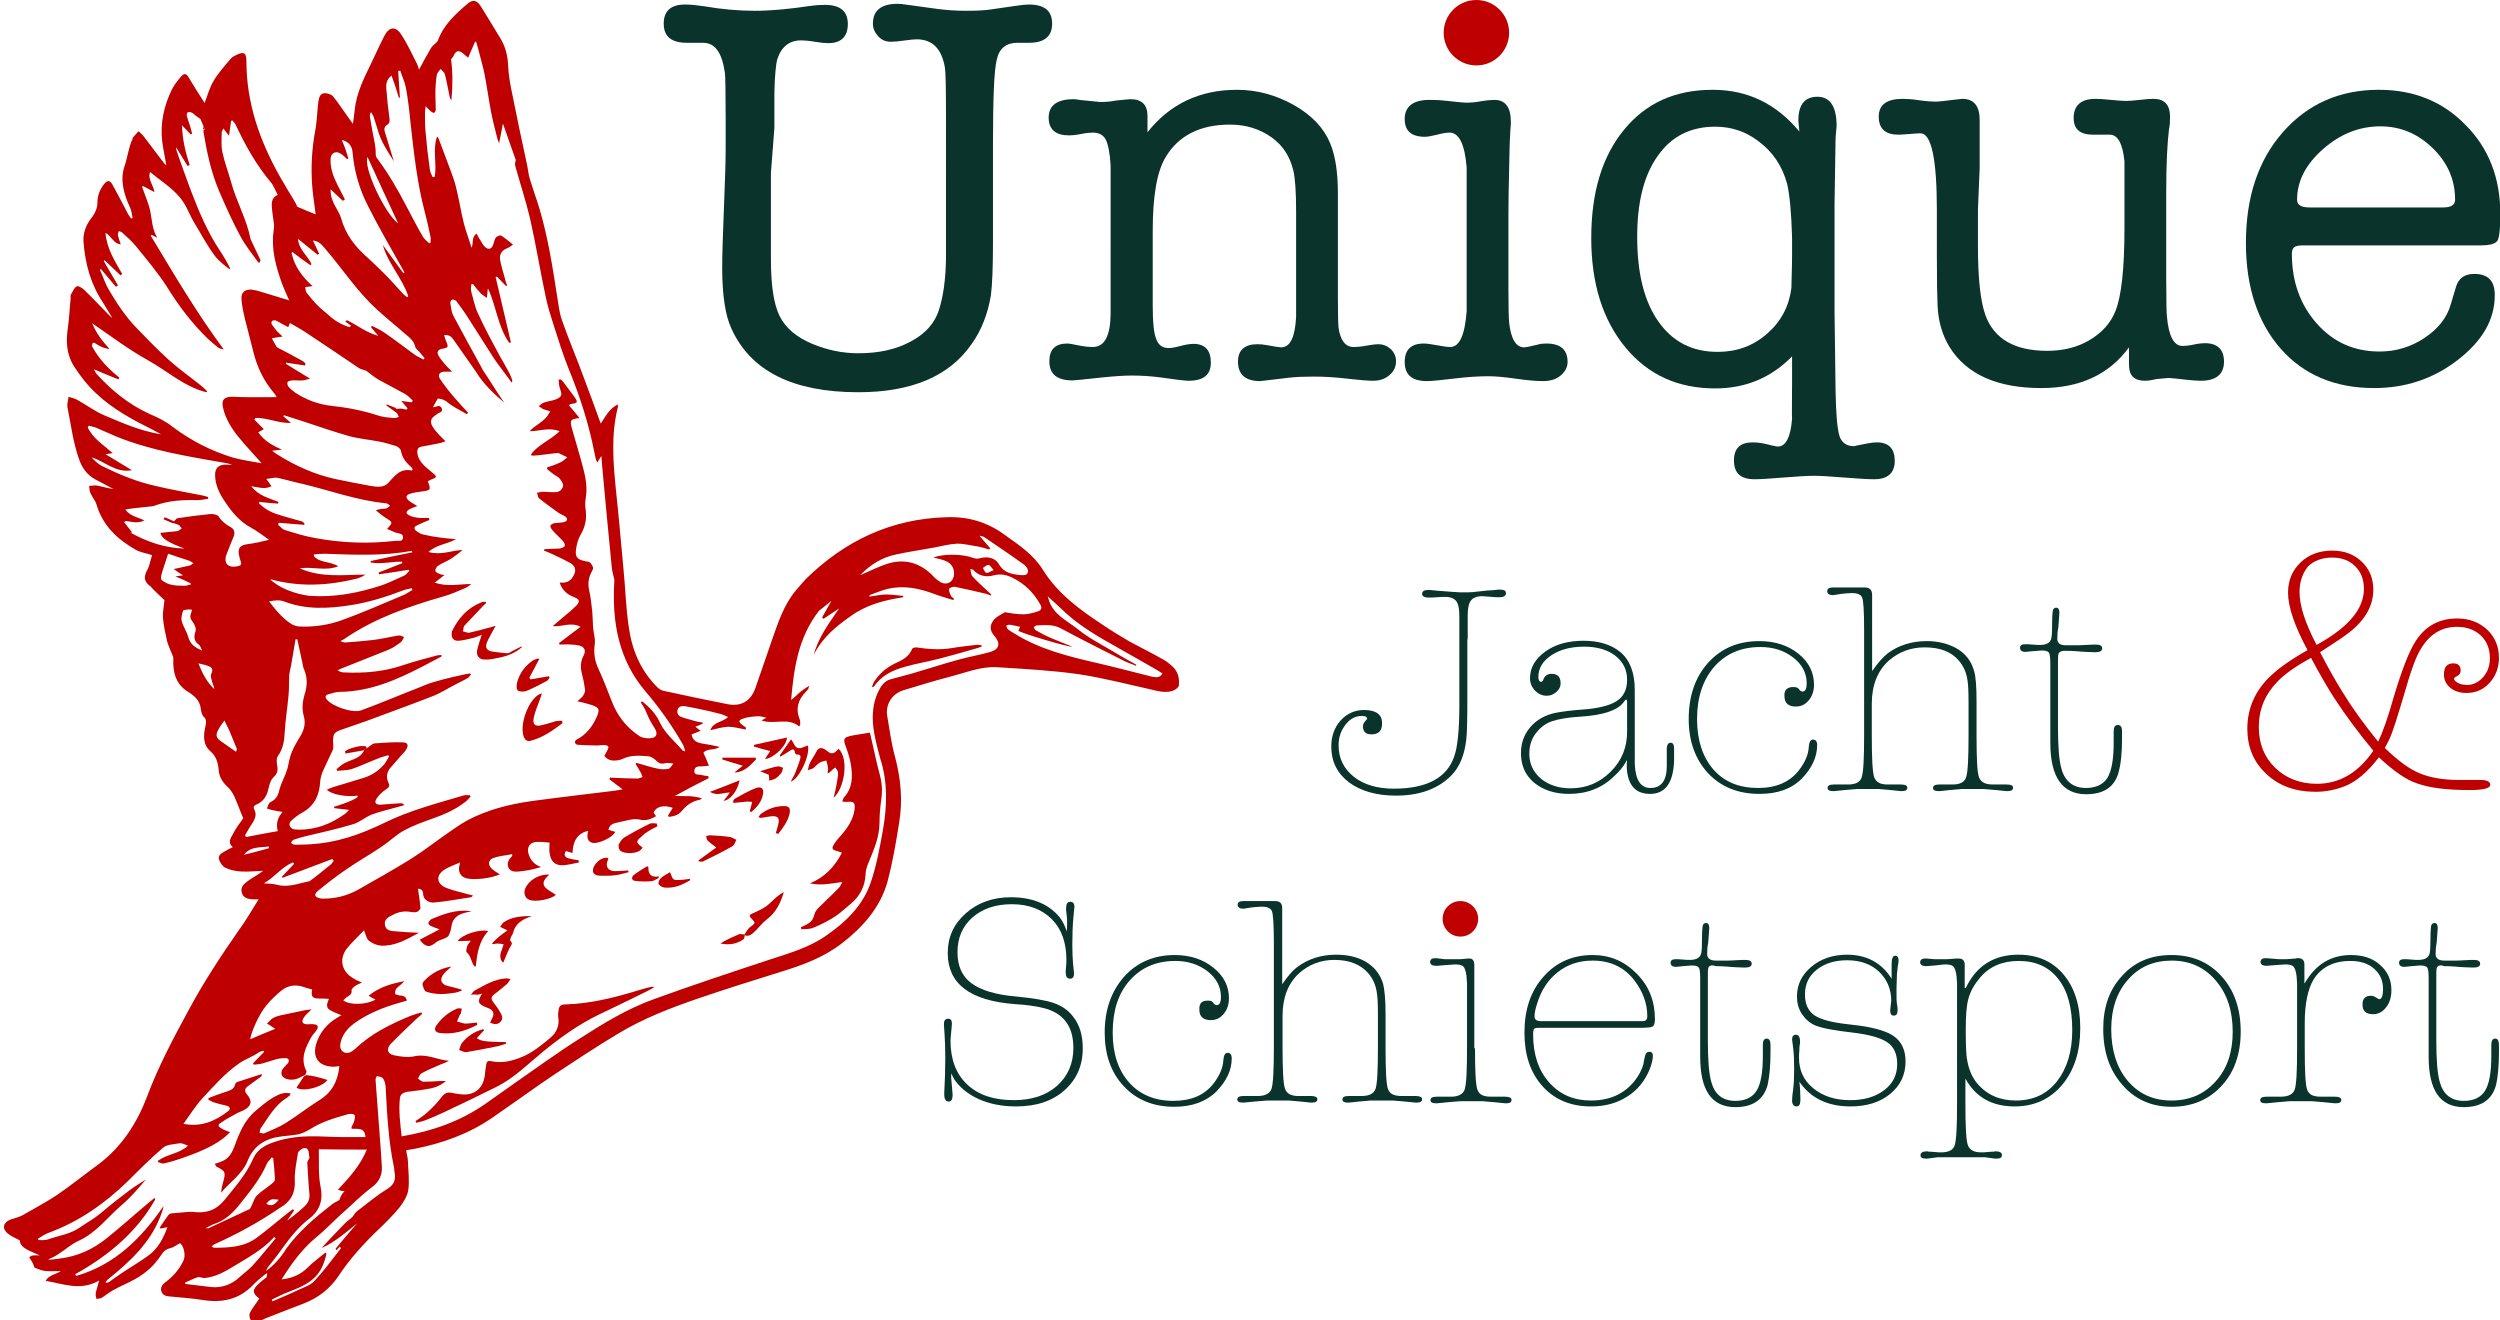 <?xml version="1.0" encoding="utf-8"?>
<!-- Generator: Adobe Illustrator 27.2.0, SVG Export Plug-In . SVG Version: 6.00 Build 0)  -->
<svg version="1.1" id="Laag_1" xmlns="http://www.w3.org/2000/svg" xmlns:xlink="http://www.w3.org/1999/xlink" x="0px" y="0px"
	 viewBox="0 0 718.3 379.3" style="enable-background:new 0 0 718.3 379.3;" xml:space="preserve">
<style type="text/css">
	.st0{fill:#BF0000;}
	.st1{fill:#0A332B;}
	.st2{fill:#EBE5CF;}
</style>
<g id="qUOOBN_00000032608935126018500340000018430933048435732900_">
	<g>
		<path class="st0" d="M88,308.9c0.8,0.1,1.7,0.2,2.5,0.4c1.2,0.3,2.4,0.6,3.6,1c-1.7,2.2-7.2,3.5-8.9,2.2c0.7-1.1,1.4-2.1,2.1-3.2
			C87.5,309.2,87.8,309,88,308.9z"/>
		<path class="st0" d="M104.4,215.6c-1.7,0.3-3.4,0.6-5.1,0.9c-0.1-0.2-0.1-0.4-0.2-0.6c1.2-0.9,2.7-1.2,4.2-1.5
			c0.5-0.1,1.1,0,1.7,0c0.2,0,0.3,0.4,0.4,0.6C105.1,215.2,104.7,215.4,104.4,215.6z"/>
		<path class="st0" d="M114.1,118.2c0.1,0.2,0.2,0.5,0.4,0.8c-1.3-0.9-2.4-1.7-3.5-2.5c0-0.1,0.1-0.2,0.1-0.3c0.9,0.3,1.7,0.7,2.6,1
			C113.8,117.6,113.9,117.9,114.1,118.2z"/>
		<path class="st0" d="M257.1,196.2C257.2,196.2,257.2,196.2,257.1,196.2C257.2,196.2,257.1,196.2,257.1,196.2z"/>
		<path class="st0" d="M150,185.9c-1.8,1.6-3.9,2.5-6.3,3c-1.5,0.3-3,0.7-4.5,0.6c-1.6,0-2.4-1.2-2.1-2.7c0.3-1.4,0.8-2.8,1.3-4.4
			c-0.8,0.3-1.6,0.7-2.5,0.9c-1.4,0.3-2.7,0.7-4.1,0.8c-1.5,0.1-2.2-0.8-2-2.3c0-0.2,0-0.4,0.1-0.5c1.8-3.7,4.4-6.6,8.3-8.2
			c0.4-0.2,0.9-0.2,1.3-0.2c0.1,0.1,0.1,0.2,0.2,0.3c-0.4,0.4-0.7,0.7-1.1,1.1c-1.7,1.8-3.4,3.6-5.1,5.4c-0.4,0.4-0.3,1.1-0.5,1.7
			c0.6,0.1,1.3,0.5,1.8,0.4c2.2-0.5,4.4-1.1,6.6-1.7c0.2-0.1,0.4-0.1,1-0.3c-0.4,0.8-0.7,1.3-1,1.8c-0.5,1-1.1,2-1.5,3
			c-0.6,1.5,0,2.3,1.5,2.6c1.5,0.2,2.9,0.4,4.4,0.5c0.4,0,0.8-0.3,1.3-0.6c0.9-0.4,1.7-0.9,2.6-1.3
			C149.9,185.7,149.9,185.8,150,185.9z"/>
		<path class="st0" d="M161.6,207.8c-2.8,2.1-5.6,4.1-9,5c-0.9,0.3-1.7,0-2.1-1.1c-1.3-3.4,1.2-10.4,4.4-12.2
			c0.2-0.1,0.3-0.1,0.8-0.3c-0.2,0.7-0.4,1.3-0.6,1.8c-0.6,1.7-1.3,3.3-1.7,5c-0.5,2.2,0.3,2.9,2.5,2.3c1.3-0.3,2.5-0.7,3.8-1.1
			c0.6-0.1,1.2-0.1,1.8-0.1C161.6,207.5,161.6,207.7,161.6,207.8z"/>
		<path class="st0" d="M154.9,189.4c-0.9,1.8-1.9,3.6-2.8,5.3c0.1,0.2,0.2,0.3,0.3,0.5c1.8-0.3,3.5-0.6,5.3-0.9
			c0.1,0.1,0.1,0.2,0.2,0.4c-0.2,0.3-0.4,0.7-0.7,0.9c-1.9,1-3.9,2.1-5.9,2.9c-0.7,0.3-2,0.3-2.5-0.1c-0.5-0.4-0.4-1.7-0.2-2.4
			c0.7-2.5,2.1-4.5,4.2-6c0.5-0.4,1.1-0.6,1.7-0.8C154.6,189.1,154.7,189.2,154.9,189.4z"/>
		<g>
			<path class="st0" d="M63.7,74.3C63.7,74.3,63.6,74.3,63.7,74.3C63.6,74.3,63.6,74.3,63.7,74.3L63.7,74.3z"/>
			<path class="st0" d="M336.9,191.5c-1-0.9-2-1.7-3.2-2.3c-3-1.7-6.1-3.2-9.2-4.9c-2.7-1.6-5.4-3.2-8-5
				c-6.4-4.2-12.6-8.8-16.8-15.5c-2.7-4.4-6.9-7.2-11-10.1c-5-3.7-10.5-5.3-16.6-5.1c-15.9,0.4-29.3,6.7-40.6,17.8
				c-0.6,0.6-2.4,2.8-2.8,3.2c-3.6,4.3-5.2,9.5-7,14.6c-1.6,4.5-3.1,9.1-4.7,13.6c-1.4,3.8-4.2,5.3-8.1,4.5
				c-6.1-1.2-12.2-2.5-18.2-3.8c-0.7-0.1-1.4-0.6-1.9-1.1c-4.7-4.7-7.2-10.6-8.1-17c-0.9-5.7-1-11.6-1.6-17.3
				c-0.7-7.3-1.3-14.7-2.1-22c-0.8-8-1.5-16,0.5-24c0.1-0.2,0-0.4,0-0.9c-2.6,1.3-3.6,3.7-4.9,5.5c-1.7-4.7-3.4-9.4-5.2-14.1
				c-1.9-5.2-4.1-10.3-5.9-15.5c-0.8-2.2-1-4.5-1.4-6.8c-1.3-8.4-2.6-16.8-5-25c-0.9-3-2-6-2.9-9c-0.4-1.3-0.5-2.8-0.8-4.1
				c-1.4-6.5-2.8-13-4.1-19.6c-0.6-2.9-1.2-5.8-1.3-8.7c-0.1-2.7-0.7-5.2-2-7.5c-1.9-3.2-3.9-6.4-5.8-9.5c-1.1-1.8-2.3-2.2-3.9-0.8
				c-3.5,3-6.9,6.1-8.5,10.6c-0.1,0.2-0.3,0.4-0.4,0.5c-0.5,0.5-1.1,0.9-1.5,1.5c-1.2,2-2.3,4.1-3.5,6.3c-0.2-0.7-0.4-1.2-0.6-1.7
				c-1.5-2.9-2.8-5.8-4.6-8.5c-1.5-2.3-3.4-2.1-4.7,0.4c-1.4,2.7-2.6,5.4-3.9,8.1c-2.1,4.3-4.2,8.5-4.7,13.4
				c-0.1,1.2-0.3,2.4-0.5,3.9c-0.6-0.9-1.1-1.5-1.5-2.1c-1.4-1.9-2.7-4-4.2-5.8c-0.5-0.6-1.7-1-2.6-0.9c-1.1,0.1-1.4,1.2-1.6,2.2
				c-0.1,0.6-0.1,1.2-0.2,1.8c-0.2,2.2-0.3,4.4-0.7,6.6c-1,5.3-1.3,10.6-0.9,16c0.2,2.8,0.7,5.5,1,8.2c-1.8-0.7-3.4-1.4-5.3-2.2
				c-0.1-0.2-0.3-0.8-0.6-1.3c-1.5-2.5-3-4.9-4.4-7.4c-5.8-10.3-9.6-21.1-9.6-33.1c0-2.4-0.7-2.9-2.9-1.8c-0.6,0.3-1.3,0.6-1.7,1.2
				c-1.7,2-3.5,4-4.8,6.2c-1.1,1.8-1.7,3.9-2.6,6.4c-1.6-2.5-3.1-4.8-4.5-7.2c-0.7-1.2-1.2-1.5-2.2-0.5c-1,1.2-2,2.4-2.7,3.8
				c-2.3,4.7-3.4,9.7-2.8,14.9c0.3,2.3,0.8,4.5,1.2,6.9c-0.2-0.2-0.4-0.3-0.5-0.4c-2-2.6-4-5.3-6-7.9c-0.4-0.6-1-1-1.5-1.5
				c-0.5,0.6-1.1,1.2-1.6,1.8c-0.1,0.1-0.1,0.3-0.1,0.4c-1.2,2.5-1.4,5.2-2.3,7.8c-1.4,4-0.2,8.2,1.6,12c0.4,0.9,0.5,1.9,0.7,2.9
				c-0.1,0.1-0.3,0.1-0.4,0.2c-0.3-0.4-0.7-0.9-0.9-1.3c-1.5-2.8-2.9-5.6-4.4-8.3c-0.8-1.5-1.5-1.5-2.5-0.3
				c-1.2,1.5-1.9,3.3-1.9,5.2c0,1.7-0.7,3.2-1.7,4.5c-1.6,2-2.5,4.4-2.3,7c0.5,6.3,2.1,12.2,5.7,17.5c0.9,1.4,1.7,2.9,2.6,4.3
				c-0.4-0.4-0.9-0.7-1.3-1.2c-2.3-2.3-4.5-4.7-6.8-6.9c-0.6-0.6-1.8-1.3-2.2-1c-0.7,0.4-1.1,1.5-1.6,2.3c-0.2,0.3-0.1,0.7-0.1,1.1
				c-0.3,2.8-0.4,5.7-0.8,8.5c-0.6,3.9-0.4,7.7,1.8,11.1c1.8,2.8,3.9,5.5,6.3,7.7c4.8,4.6,10.7,7.7,16.7,10.7c0.5,0.3,1.1,0.6,2,1.1
				c-6.1-1-11.2-3.3-16.4-5.5c-2.6-1.1-5-2.9-7.5-4.3c-0.8-0.5-1.8-0.7-2.7-1c-0.1,1-0.5,2.1-0.3,3.1c1,5,1.6,10,3.3,14.8
				c0.9,2.6,2.3,4.5,4.6,5.8c1.8,0.9,3.5,1.9,5.3,2.8c-1.6-0.2-3.2-0.7-4.8-1c-0.7-0.1-1.4,0.1-2.2,0.1c0.1,0.7,0.1,1.5,0.4,2.1
				c0.5,1.2,1.5,2.2,1.8,3.5c1.8,5.9,6,9.8,11.1,12.7c1.3,0.8,3,1,4.8,1.6c-0.5,1.5-0.7,3-1.4,4.3c-1,1.8-1,3.2,0.7,4.5
				c0.3,0.2,0.5,0.4,0.7,0.7c1.1,1.1,2.2,2.2,3.3,3.2c0.3,0.1,0.3,0.3,0.2,0.6c-0.1,1.5-0.5,3.1-0.4,4.6c0.2,2.3,0.7,4.5,1.2,6.8
				c0.3,1.1,0.8,2.2,1.2,3.2c0.2,0.6,0.6,1.2,0.6,1.7c-0.2,4.1,0.7,7.7,4.6,9.9c0.3,0.2,0.5,0.4,0.8,0.6c1.4,1,2.3,2.3,2.5,4.1
				c0.1,0.7,0.3,1.6,0.7,2.1c1.1,0.9,0.8,1.9,0.6,3c-0.6,2.6-0.7,5.2,1.5,7.1c1.6,1.4,2.1,3.1,2.3,5.1c0.1,2,1,3.6,2.5,5
				c0.9,0.8,1.6,1.9,2.1,3c0.9,2,1.6,4.1,2.5,6.1c-1,1.4-2.1,2.8-2.9,4.4c-0.6,1.2-1.8,2.5-0.1,3.9c-0.9,0.4-1.6,0.8-2.3,1.2
				c-0.9,0.5-2,1.1-1.7,2.3c0.3,0.9,1,2,1.8,2.4c1.4,0.7,3,1,4.6,1.1c2,0.1,4.1-0.1,6.3-0.2c-0.5,0.4-0.9,0.7-1.4,1
				c-1.1,0.7-2.2,1.3-3.2,2.1c-1.1,0.8-2,1.8-1.5,3.3c0.5,1.5,1.8,1.7,3.2,1.8c0.5,0,1,0,1.6,0c-1.9,3-3.5,5.9-5.5,8.6
				c-5.3,7.6-10.3,15.2-14.7,23.4c-4.4,8.1-8.7,16.2-11.9,24.8c-2.9,7.6-7.3,14.4-14,19.4c-4,2.9-7.8,6-11.9,8.8
				c-3.2,2.1-6.6,3.9-9.9,5.8c-1.1,0.6-2.3,0.8-3.4,1.2c-2.1,0.8-2.5,2.6-0.8,4c1,0.8,2.2,1.3,3.5,2c0,1.3,1.1,2.1,2.2,2.7
				c1.1,0.6,2.3,1,3.5,1.6c-1.2,0-2.4-0.2-3,0.6c0.5,0.7,0.8,1.2,1,1.6c0.3,0.5,0.3,1.2,0.7,1.4c1,0.4,2,0.8,3.1,0.9
				c1.3,0.1,2.7,0,4.3,0c-1.5,1-3.4,1.1-4.4,2.8c5.2,0.9,10.1,3,15.4-0.1c-0.4,1.5-0.8,2.6-1,3.7c-0.1,0.5,0.1,1,0.2,1.6
				c0.5-0.1,1.1-0.1,1.5-0.3c1.1-0.7,2.2-1.6,3.3-2.2c2.1-1.2,4.4-2.1,6.5-3.3c3-1.7,5.4-3.9,7.3-6.8c0.7-1.1,1.4-1.7,2.7-2
				c0.9-0.2,1.7-0.9,2.7-1.4c1,0.5,1.7,3.3,1.1,4.8c-1.2,2.7-3.1,4.8-5.4,6.5c-0.8,0.6-1.4,1.5-1,2.6c0.4,1.1,1.3,1.3,2.4,1.4
				c3.1,0.3,6.3,0.5,9.4,1c5.5,0.9,10.5-0.1,14.5-4.3c1-1.1,2.2-2,3.4-3c0.2-0.2,0.5-0.3,0.7-0.4c-0.1,0.3-0.1,0.7-0.2,1.2
				c-0.5,0.4-1.3,0.9-2,1.6c-2.2,1.9-2.2,2.9-0.1,4.5c-0.9,1.4-2,2.7-2.7,4.1c-0.3,0.6-0.1,1.8,0.4,2.2c0.4,0.4,1.5,0.2,2.3,0.1
				c0.9-0.2,1.6-0.7,2.5-1c3.4-1.3,6.8-2.7,10.3-4c4.1-1.6,7.4-4.1,9.9-7.8c3.3-5,7.3-9.4,11.6-13.5c2.1-2,4.2-4.1,6-6.3
				c1.1-1.4,2.2-3.2,2.5-4.9c0.4-2.7,0-5.6-0.1-8.4c0-1-0.4-2.1-0.5-3.1c0.9-0.2,1.6-0.3,2.3-0.4c8.1-1.6,15.7-4.3,22.5-9
				c6.1-4.2,12-8.5,18.1-12.6c5.9-3.9,11.8-7.8,17.8-11.4c7.4-4.5,15.5-7.6,23.7-10.4c7.7-2.6,15.5-5.1,23.3-7.5
				c6.2-1.9,12.2-4.1,17.4-8.1c6.1-4.7,11.1-10.3,13.2-17.8c1.5-5.7,2.5-11.5,3.4-17.3c1-6.2,0.4-12.3-1.2-18.4
				c-1.1-3.9-1.6-8-2.3-12c-0.5-3.4,1.5-6.3,4.7-7.3c4.6-1.4,9.2-2.8,13.8-4c4.3-1.1,8.6-2.9,13.1-2.6c7.8,0.5,15.7,0.9,23.4,2
				c7.3,1.1,14.5,3,21.7,4.6c0.8,0.2,5.4,1.5,7.1-1.2C338.9,195,338.6,193.1,336.9,191.5z M257.5,159.3c3.6-0.8,7.3-1.3,11-2
				c2.2-0.4,4.3-1,6.5-1.1c2.1,0,4.3,0.6,6.4,0.9c0.9,0.2,1.9,0.5,2.8,0.8c0.1-0.1,0.2-0.3,0.3-0.4c-1-1.1-1.9-2.2-3.1-3.6
				c0.7,0.2,1.1,0.2,1.5,0.5c3.7,2.5,7.4,5,11,7.6c0.9,0.6,2,1.8,1.2,2.9c-0.4,0.5-2,0.4-3,0.2c-2.1-0.3-3.9-0.9-5.1-3
				c-1.1-1.9-3.3-2.3-5.5-1.7c-0.6,0.2-1.3,0.1-1.9-0.1c-2.7-1.1-8.5-1.3-11.4-0.1c1.2,0.3,2.3,0.5,3.3,0.9c2,0.7,3,2.5,2.5,4.6
				c-0.4,1.6-1.9,2.4-3.5,1.7c-0.6-0.3-1.1-0.7-1.6-1.1c-0.4-0.3-0.7-0.7-1.1-1.1c-3.8-3.7-8.2-4.8-13.2-3.1
				c-2.1,0.7-4.1,1.7-6.2,2.6c-0.4,0.2-0.8,0.4-1.2,0.5C250.1,162.2,253.5,160.1,257.5,159.3z M285.5,163.8c-1,0.4-1.6,0.9-2.1,0.8
				c-0.4-0.1-0.7-0.9-1-1.4c0.5-0.3,1.1-0.9,1.6-0.9C284.4,162.3,284.8,163,285.5,163.8z M123.8,32c0.3,0.2,0.6,0.4,0.9,0.5
				c0.2-0.3,0.5-0.6,0.5-0.9c0-1.5-0.1-3-0.1-4.5c0-1.9,0.1-3.7,0.4-5.6c0.1-0.6,0.7-1.1,1.1-1.7c0.4,0.5,1.1,1,1.2,1.5
				c0.6,2.1,0.9,4.3,1.4,6.5c0.1,0.4,0.2,0.7,0.5,1c0.4-4,0.4-8.1-0.1-11.8c0.3-0.4,0.6-0.6,0.7-0.9c0.7-1.6,1.5-1.8,2.8-0.7
				c0.4,0.3,0.8,0.7,1.4,1.2c0.7-1.7,1.4-3.2,2-4.6c0.1,0,0.2,0,0.3,0c0.2,0.6,0.3,1.1,0.5,1.7c0.6,2.5,1.4,5,1.9,7.5
				c0.7,3.6,1.2,7.3,1.9,11c0.5,2.6,1.2,5.1,1.8,7.6c0.1,0.5,0.4,0.9,0.5,1.4c0.4-1.9,0.7-3.7,1.1-5.7c1.3,3.7,2.5,7.1,3.7,10.5
				c-0.1,0.5-0.3,1-0.2,1.5c1.4,5.1,3.1,10.2,4.3,15.3c1.7,7.5,2.9,15,4.5,22.5c0.6,2.9,1.5,5.7,2.4,8.5c1.3,4.1,2.6,8.2,4.2,12.2
				c3.2,7.8,5.8,15.8,7.4,24.1c0.2,0.9,0.3,1.8,0.8,2.8c0.3-0.5,0.7-1.1,1.2-1.9c0.1,1.1,0.1,1.9,0.2,2.7c0.9,9.8,1.8,19.6,2.8,29.5
				c0.1,1.1,0.5,2.2,0.7,3.3c0,0.2,0,0.5,0,0.7c-0.7,11.6,1.3,22.5,9,31.5c4.1,4.8,7.6,9.8,10.7,15.2c0.3,0.5,0.4,1.2,0.7,2
				c-0.5-0.2-0.8-0.2-0.8-0.3c-2.3-2.7-5.1-4.9-6.6-8.2c-1.1-2.4-3-4.3-5-5.9c-0.1,0.1-0.3,0.2-0.4,0.3c0.5,0.8,1,1.5,1.4,2.4
				c0.5,1.1,0.9,2.2,1.5,3.2c0.4,0.7,0.8,1.4,1.2,2c0.8,1.4,0.5,2.5-1.1,2.7c-1,0.1-2.3,0-3.2-0.5c-3.9-2.5-6.6-6-8.2-10.3
				c-1.2-3-2.3-6-3.7-9c-1.1-2.3-1.5-4.7-1.1-7.3c0.2-1.6-0.4-3.2-0.5-4.8c-0.1-1.7-0.1-3.4-0.3-5.1c-0.2-1.8-0.4-3.6-0.8-5.4
				c-0.4-1.8-0.3-3.5,0.6-5.2c0.2-0.5,0.6-1,0.5-1.4c-0.1-0.5-0.5-1.1-0.9-1.5c-0.4-0.3-1-0.2-1.5-0.4c-2.1-0.4-2.8-1.2-2.5-3.3
				c0.2-1.5,0.6-3,1.3-4.2c1.3-2.2,1.8-4.4,1.5-7c-0.2-1.2-0.2-2.5,0-3.6c0.7-4-0.5-7.7-1.5-11.4c-0.8-2.9-1.7-5.8-2.5-8.7
				c-0.6-2.4-0.4-2.5,2.2-2.9c-1-1.3-2-2.4-3-3.6c0.2-0.2,0.3-0.4,0.4-0.4c2.2-0.3,2.3-0.5,0.9-2.4c-1-1.3-2-2.7-3-4
				c-0.2-0.3-0.5-0.5-0.8-0.7c-0.2,0-0.3,0.1-0.5,0.1c0.1,0.9,0.1,1.8,0.4,2.6c0.7,1.8,0.5,2.4-1.3,3.1c-1.1,0.4-2.3,0.5-3.4,0.9
				c-0.5,0.2-0.9,0.6-1.4,1c0.4,0.3,0.9,0.6,1.3,0.9c0,0,0.1,0,0.1,0c0.6,0.2,1.3,0.4,1.9,0.6c-0.4,0.6-0.8,1.4-1.3,1.9
				c-1,1-2.2,1.8-3.3,2.6c-0.5,0.4-0.9,0.7-1.3,1.2c2.8,0,5.5-1.2,8.6,0c-2.7,2.6-6.1,3.8-8.2,6.6c0,0.1,0.1,0.3,0.1,0.4
				c0.7,0,1.3,0,2-0.1c1.7-0.2,3.4-0.4,5-0.6c0.3,0,0.6-0.1,0.8,0c0.9,0.4,1.7,0.8,2.5,1.2c-0.7,0.5-1.3,1.2-2.1,1.5
				c-1.2,0.6-2.5,1-3.7,1.4c0,0.2,0,0.3,0,0.5c0.6,0.5,1.3,1,1.9,1.5c0.5,0.4,1.2,0.6,1.6,1.1c0.5,0.6,1.1,1.4,1.1,2.1
				c-0.1,1-1,1.9-2.1,1.9c-1.3,0.1-2.5-0.1-3.8-0.1c-0.5,0-1,0.2-1.6,0.3c0.2,0.5,0.2,1.2,0.5,1.5c1.8,1.5,3.7,2.8,5.6,4.2
				c0.6,0.4,1.4,0.7,2,1.1c0.8,0.6,0.7,1.3-0.3,1.6c-0.9,0.2-1.8,0.2-2.6,0.3c-1.4,0.2-1.8,0.9-0.8,2c0.9,1.1,2,2,2.9,3
				c0.4,0.4,0.8,1.1,0.7,1.5c-0.1,0.4-0.9,0.7-1.5,0.8c-1.5,0.1-3,0.1-4.4,0.2c0,0.1-0.1,0.2-0.1,0.4c1,0.4,2,0.8,3,1.3
				c1.6,0.7,3.1,1.5,4.6,2.3c1,0.6,1.7,1.6,1.2,2.9c-0.5,1.4-1.4,2.5-3,2.7c-0.4,0-0.7,0-1.3,0c0.7,2.1,2.1,3.4,4,4.1
				c1.7,0.7,2,1.3,0.7,2.6c-1.7,1.7-3.6,3.1-5.4,4.7c-0.4,0.3-0.7,0.6-1.3,1.1c2.7,0.3,5.2-1.3,8,0.2c-2.3,1.7-4.2,3.2-6.2,4.7
				c0.1,0.1,0.1,0.3,0.2,0.4c1.1,0,2.1-0.1,3.2,0c0.8,0,1.7,0.1,2.5,0.3c1.5,0.4,1.9,1.5,1.2,2.8c-0.9,1.7-1,3.4-0.5,5.3
				c0.4,1.5,0.7,3,0.9,4.6c0.1,0.6-0.4,1.4-0.7,1.9c-0.3,0.4-0.8,0.7-1.5,1.4c1.3,0.3,2.3,0.5,3.2,0.8c1,0.3,2.2,0.6,2.7,1.3
				c0.4,0.4,0,1.7-0.4,2.5c-1.2,2.7-3,5-5.7,6.4c-0.3,0.1-0.6,0.6-0.5,0.9c0.1,0.3,0.5,0.6,0.8,0.6c1.8,0.1,3.6,0.2,5.5,0.2
				c0.8,0,1.6-0.2,2.4-0.1c0.3,0,0.8,0.2,0.9,0.5c0.1,0.2-0.2,0.7-0.3,1c-0.3,0.6-0.9,1.5-0.8,1.7c0.5,0.6,1.3,1.1,2.1,1.2
				c1,0.1,2.2,0,3.2-0.5c2.4-1.1,4.8-0.9,7.3-0.7c0.9,0.1,1.8,0.8,2.4,1.4c0.8,0.8,1.5,0.8,2.4,0.6c0.2,0,0.4-0.1,0.5-0.1
				c0.6,0,1.2,0.1,1.9,0.2c-0.5,0.5-0.9,1.4-1.4,1.5c-1.1,0.2-2.3,0.2-3.4-0.1c-2-0.4-3.9-1.1-5.8-1.6c-0.1,0.1-0.2,0.2-0.3,0.3
				c0.5,0.8,1,1.5,1.4,2.3c0.3,0.5,0.4,1,0.6,1.5c-0.5,0.1-0.9,0.4-1.4,0.4c-2.2,0-4.3-0.1-6.5-0.2c-0.5,0-0.9,0-1.4-0.1
				c-0.1,0.2-0.2,0.3-0.2,0.5c1.2,1,2.5,1.9,3.8,2.9c-0.7,0.1-1.5,0.3-2.3,0.4c-8,1-16,1.9-24,3c-6.4,0.9-12.6,2.5-18.3,5.5
				c-2,1.1-3.8,2.4-5.7,3.7c-3.6,2.5-7,5.2-10.7,7.5c-5,3.1-10.2,6-15.3,8.9c-3,1.6-6.2,2.4-9.6,2.4c-0.4,0-0.8,0-1.1-0.1
				c-1.4-0.3-1.8-1-0.7-2c2.8-2.3,5.6-4.5,8.6-6.5c3.3-2.3,6.8-4.2,10.1-6.5c2.1-1.4,4-3.3,6.2-4.5c2.6-1.4,5.4-2.4,8.2-3.4
				c3.4-1.2,6.6-2.6,9.4-4.8c0.6-0.4,1-1,1.5-1.5c-0.1-0.1-0.1-0.3-0.2-0.4c-0.5,0-1.1-0.1-1.6,0c-7.7,2.3-15.6,4.3-22.9,7.9
				c-7.4,3.6-14.1,5.8-21.5,6.2c-1.5,0.1-2.9,0.1-4.4,0.1c-0.3,0-0.7-0.3-1-0.5c0.2-0.3,0.4-0.8,0.7-0.9c1.1-0.4,2.2-0.7,3.4-1
				c4.6-1.1,9.2-2.1,13.8-3.5c1.8-0.5,3.4-2,5.2-2.7c2.3-0.9,4.7-1.4,7.1-2.1c0.7-0.2,1.5-0.4,2.2-0.6c0-0.1,0-0.2,0-0.4
				c-0.3-0.1-0.6-0.2-1-0.2c-1.9,0.1-3.7,0.3-5.6,0.4c-1.5,0.1-2-0.6-1.1-1.9c0.7-1,1.6-1.8,2.6-2.5c0.8-0.5,1.2-0.9,0.7-1.9
				c-0.7-1.5-0.5-3,0.5-4.2c1.1-1.3,2.3-2.6,3.4-3.9c0.4-0.4,0.8-0.8,1.1-1.3c0.9-1.3,0.6-2.2-0.9-2.2c-2.7-0.1-5.4,0.1-8.1,0.3
				c-0.7,0.1-1.3,0.8-1.9,1.2c-0.3,0.2-0.7,0.4-1,0.6c-1.2,2.9-4.3,2.8-6.4,4.3c-0.6,0.4-1.1,0.9-1.6,1.3c0.1,0.2,0.2,0.4,0.2,0.5
				c1.4-0.2,2.8-0.1,4.1-0.5c2.6-0.9,5.1-2.1,7.7-3.1c0.9-0.4,1.9-0.6,2.8-0.9c0.1,0.1,0.2,0.2,0.3,0.3c-0.4,0.7-0.8,1.5-1.3,2.2
				c-1.6,1.9-3.7,3.3-6,4c-2.8,0.9-5.7,1.7-8.6,2.6c-0.6,0.2-1.3,0.5-2,0.8c1.3,1.4,5.8,2.2,8.9,1.7c-0.1,0.6-0.1,0.6-1.8,1.4
				c-0.8,0.4-1.7,0.7-2.5,1c-0.8,0.3-1.6,0.5-2.5,0.8c0,0.1,0,0.3,0,0.4c1.3,0.2,2.7,0.3,4.3,0.5c-0.6,0.6-0.9,1-1.4,1.3
				c-3.9,2.8-8.2,4.4-13,4.4c-0.5,0-0.9-0.1-1.4-0.1c-1.3-0.3-1.8-1.6-0.8-2.5c1-0.9,2.1-1.8,3.3-2.4c3.5-2,4.8-5.1,5-8.9
				c0.1-1,0.4-2.1,0.8-3c0.9-2,1.9-4,2.8-6c0.3-0.7,0.1-1.7,0.1-2.5c0-1.9,0.2-2.5,2-3.2c2.5-0.9,5-1.7,7.5-2.6
				c6.4-2.4,12.8-4.7,19.2-7.2c2.3-0.9,4.4-2.3,6.6-3.4c1.1-0.6,2.3-1.1,3.4-1.8c0.4-0.2,0.6-0.7,0.9-1c-0.1-0.1-0.1-0.2-0.2-0.3
				c-0.4,0.1-0.9,0.1-1.3,0.2c-2.7,0.6-5.5,1.2-8.2,2c-1.6,0.4-3.2,1-4.8,1.7c-5.7,2.2-11.3,4.6-17,6.7c-2.4,0.9-8.3-1.1-9.9-3.1
				c-0.6-0.7-0.4-1.3,0.4-1.5c1.1-0.3,2.2-0.7,3.3-0.7c8.8-0.1,16.5-3.5,24-7.4c1.8-0.9,3.5-1.9,5.3-2.8c0-0.1-0.1-0.3-0.1-0.4
				c-0.5,0.1-1,0-1.5,0.2c-3,0.8-6.1,1.6-9.1,2.6c-5.7,2-11.5,2.5-17.5,2.2c-0.5,0-1.1-0.2-1.7-0.6c0.6-0.3,1.2-0.6,1.8-0.8
				c4.3-1.7,8.6-3.4,12.8-5.1c1.3-0.5,2.5-1.4,3.6-2.2c0.4-0.3,0.6-1,0.9-1.5c-0.5-0.1-1.1-0.5-1.6-0.4c-2.5,0.4-4.9,1-7.4,1.3
				c-2.6,0.3-5.2,0.5-7.8,0.7c-0.4,0-0.9-0.1-1.5-0.4c0.6-0.3,1.2-0.6,1.7-1c8.5-5.7,18.1-9,27.8-11.8c2.2-0.6,4.2-1.5,6.3-2.4
				c0.7-0.3,1.2-0.7,1.8-1.2c-3.4,0-6.8,0.9-10.5-0.4c1.1-0.8,1.8-1.4,2.8-2.2c-0.7-0.1-1.1-0.1-1.4-0.3c-0.5-0.2-1.2-0.5-1.2-0.9
				c-0.1-0.4,0.3-1.1,0.7-1.4c1.2-0.8,2.5-1.3,3.7-2c1.2-0.8,2.3-1.6,3.4-2.6c-3.2,0.2-6.3,1.6-9.8,0.6c2.4-2.2,5.4-2.2,7.9-3.7
				c-1.4-0.1-2.8-0.2-4.2-0.4c-1.7-0.2-3.4-0.5-5.1-0.9c-0.7-0.1-1.3-0.5-1.9-0.9c-0.4-0.2-0.8-0.7-0.7-1.1c0-0.3,0.6-0.6,1-0.8
				c1.1-0.5,2.2-1,3.3-1.4c-0.1-0.2-0.1-0.4-0.2-0.6c-0.9,0-1.9,0.1-2.8,0c-1-0.1-2-0.3-2.8-0.7c-1.1-0.5-1-1.2,0.1-1.8
				c0.6-0.3,1.3-0.6,2.2-0.9c-0.9-0.6-1.8-1-2.5-1.6c-0.9-0.8-0.8-1.5,0.3-1.9c1.1-0.4,2.4-0.5,3.6-0.7c2.4-0.3,2.6-0.5,1.6-2.9
				c0.5-0.3,1.1-0.6,1.7-0.8c0.8-0.3,0.8-0.7,0.2-1.2c-0.9-0.8-1.8-1.5-2.7-2.3c-1.1-1.1-2.1-2.3-2.2-4c-0.1-1,0.4-1.6,1.4-1.7
				c1.6-0.3,3.1-0.6,4.7-0.9c0.6-0.1,1.2-0.3,2-0.6c-0.7-0.7-1.2-1.2-1.7-1.7c-0.7-0.8-1.5-1.6-2-2.5c-0.9-1.5-0.5-2.5,1-3.4
				c0.1-0.1,0.2-0.1,0.2-0.2c0.6-0.5,1.9-0.5,1.4-1.7c-0.5-1.1-1.4-0.5-2.2-0.3c-0.1,0-0.3,0-0.3,0c0.4-0.8,0.8-1.5,1.4-2.5
				c0.9,0.1,1.9,0.3,2.9,1.2c1.6,1.3,3.6,2.2,5.4,3.3c0.1-0.1,0.2-0.3,0.4-0.4c-1.3-1.4-2.6-2.8-3.8-4.2c-1.5-1.7-2.9-3.5-4.2-5.4
				c-0.9-1.3-0.2-2.2,1.3-2.2c0.5,0,1.1,0,2.1,0c-0.7-0.7-1.2-1.2-1.6-1.6c-0.8-1-1.7-1.9-2.3-3c-0.6-1-0.2-1.8,1.1-2
				c1.7-0.3,1.8-0.5,1.1-2.1c-0.2-0.5-0.4-1.1-0.6-1.8c1.3-0.2,2.1,0.4,2.7,1.3c2.1,3,4.2,6,6.3,9c0.1,0.1,0.2,0.2,0.2,0.3
				c0,0,0,0,0,0c2.1,3.4,5,6.2,8.1,8.8c-2.1-2.9-4.2-6.5-6.2-9.4c0,0,0,0,0,0c-0.1-0.3-0.3-0.5-0.4-0.8c-2.7-4.9-5.4-9.8-8-14.7
				c-0.6-1.1-0.7-2.4-0.9-3.6c-0.1-0.4,0.2-1,0.5-1.1c0.3-0.1,1,0.1,1.2,0.4c1,1.3,1.9,2.6,2.8,3.9c2.7,4.2,5.4,8.5,8.1,12.7
				c0.2,0.4,4.8,6.5,5,6.8c1.1-0.3-2.9-6.6-3.4-7.6c-2.2-4.1-4.4-8.1-6.3-12.3c-0.9-1.9-1.3-4.1-1.9-6.2c-0.2-0.7,0-1.4,0-2.1
				c0.2,0,0.3-0.1,0.5-0.1c0.6,0.8,1.2,1.6,1.9,2.3c0.1,0.1,0.2,0.3,0.3,0.4c0.6,0.5,1.2,0.9,1.8,1.3c0.1-0.7,0.1-1.4,0.2-2.1
				c0-0.2,0-0.4,0.1-0.6c2.4,5,2.8,10.9,6.1,15.6c0.2,0,0.3-0.1,0.5-0.1c-1.5-6.3-2.9-12.5-4.4-18.8c0.1,0,0.3-0.1,0.4-0.1
				c0.9,0.9,1.7,1.8,2.6,2.7c0.1-0.1,0.2-0.1,0.3-0.2c-0.2-0.6-0.5-1.2-0.6-1.9c-0.5-1.8-1.1-3.6-1.4-5.4c-0.3-1.6,0.5-2.8,2.1-3.4
				c0.5-0.2,1-0.6,1.6-1c-1.2-1-2.3-1.9-3.4-2.6c-0.3-0.2-1.2,0.2-1.5,0.5c-0.4,0.5-0.5,1.2-0.7,1.8c-0.4,1.6-1.5,2-2.6,0.8
				c-0.6-0.6-0.9-1.4-1.4-2.1c-0.3-0.5-0.6-1-0.9-1.6c-1.5,1.2-0.8,2.7-1.4,4.1c-0.7-2.3-1.6-4.6-2.2-6.9c-0.9-3.5-1.4-7.1-2.3-10.6
				c-0.5-2.1-1.4-4.2-2.1-6.2c-0.9-2.4-1.8-4.8-2.7-7.2c-0.1-0.4-0.3-0.7-0.6-1.1c-1.4,3.8,0,7.8-0.7,11.6c-0.2,0-0.4,0.1-0.6,0.1
				c-0.3-0.7-0.7-1.4-0.8-2.2c-0.5-3.5-0.9-7-1.2-10.5c-0.2-1.9-0.2-3.8-0.2-5.7c0-0.5,0.1-1,0.2-2C122.7,31,123.2,31.5,123.8,32z
				 M81.2,252.2c4.8-1.8,9.5-3.6,14.3-5.4c0.1,0.2,0.2,0.3,0.4,0.5c-0.3,0.4-0.6,0.9-1,1.2c-1.8,1.5-3.6,2.9-5.4,4.3
				c-0.2,0.1-0.4,0.3-0.6,0.4c-3.1,0.6-6.1,1.9-9.4,1c-1.1-0.3-2.2-0.3-3.7-0.4c3.2-1.8,5.2-4.8,8.4-6c0.1,0.1,0.2,0.2,0.3,0.4
				c-1.2,1.2-2.3,2.5-3.5,3.7C81,252,81.1,252.1,81.2,252.2z M86.7,149.8c-2.4-0.7-4.8-1.3-7.2-2.1c-1.9-0.6-3.7-1.7-5.1-3.1
				c0-0.1,0.1-0.3,0.1-0.4c1.8,0.2,3.6,0.4,5.4,0.5c0-0.2,0.1-0.3,0.1-0.5c-2.7-1.1-5.7-1.7-7.8-4.5c2.1,0.3,3.9,1,5.8,0
				c-0.5-0.7-0.8-1.2-1.5-2.1c1.3-0.1,2.3-0.5,3.3-0.3c2.3,0.5,4.6,1.2,7,1.7c8,1.9,15.8,4.8,24.1,5.6c0.4,0,0.8,0.4,1.2,0.7
				c-0.4,0.3-0.8,0.7-1.2,0.8c-0.9,0.1-1.8,0.1-2.9,0.5c0.6,0.5,1.1,1,1.7,1.4c0.4,0.3,0.8,0.6,1.3,0.9c1.9,1.2,1.9,1.2,0.2,3.1
				c0.9,0.3,1.6,0.7,2.4,1c0.9,0.3,2.3,0.2,2.2,1.5c-0.1,1.3-1.5,0.8-2.3,0.9c-7.7,0.9-15.3,0.6-22.9-0.8c-2.9-0.5-5.8-1.4-8.7-2.3
				c-0.8-0.2-1.3-1-2-1.5c0.1-0.2,0.1-0.4,0.2-0.6c2.4,0.2,4.9,0.4,7.3,0.6c0-0.1,0.1-0.3,0.1-0.4C87.3,150.2,87,149.9,86.7,149.8z
				 M74.2,124.2c0.6-0.3,1.1-0.6,1.6-0.9c-0.9-0.9-1.8-1.8-2.7-2.7c0.1-0.2,0.2-0.3,0.2-0.5c3.4-0.2,6.7,1.6,10.3,1.4
				c-0.8-0.7-1.5-1.3-2.2-1.9c0.1-0.1,0.1-0.2,0.2-0.3c1.6,0.5,3.3,1.1,5,1.6c4.6,1.5,9.1,3.1,13.7,4.4c2.9,0.8,5.9,1,8.8,1.6
				c1.6,0.3,3.2,0.8,4.8,1.3c0.5,0.2,1.2,0.8,1.3,1.3c0.3,1.8,1.2,3.1,2.5,4.3c0.3,0.2,0.5,0.5,0.8,0.8c0,0.2,0,0.4-0.1,0.6
				c-3.4-0.7-4.9,1.4-6.8,3.5c-1.3,1.5-3.4,1.2-5.2,0.9c-3.4-0.6-6.8-1.3-10.2-2c-5.9-1.3-11.4-3.8-16.5-7c-0.5-0.3-0.9-0.6-1.5-1.1
				c1.1-0.1,1.9-0.2,2.8-0.3C78.3,128,75.9,126.7,74.2,124.2z M86.9,103.7c-2.3-1.3-4.6-2.5-6.9-3.7c-0.2-0.1-0.5-0.3-0.6-0.5
				c-0.5-0.8-0.9-1.6-1.3-2.3c0.7-0.1,1.5-0.3,2.2-0.4c0.2,0,0.4,0,0.9-0.1c-0.6-0.6-1-0.9-1.4-1.3c-0.6-0.7-1.2-1.4-1.7-2.2
				c-0.2-0.2-0.1-0.9,0.1-1c0.3-0.2,0.8-0.2,1.1-0.1c1.2,0.6,2.3,1.3,3.5,1.9c0.2-0.4,0.3-0.7,0.5-1.2c1.6,0.9,3.2,1.8,4.7,2.8
				c5.1,3.4,10.2,6.8,15.2,10.2c0.5,0.3,1.1,0.4,2,0.7c1,0.7,2.2,1.8,3.6,2.6c2.5,1.4,5.1,2.7,7.6,4.1c0.8,0.5,1.5,1.2,2.2,1.9
				c-0.1,0.2-0.2,0.3-0.3,0.5c-0.9-0.1-1.9-0.3-3-0.4c0.7,0.8,1.3,1.5,1.8,2.1c-0.1,0.1-0.2,0.3-0.3,0.4c-0.6-0.1-1.2-0.3-1.8-0.3
				c-0.5,0-1,0.1-1.5,0.1c0.2,0.3,0.3,0.6,0.5,1c0.2,0.4,0.4,0.9,0.6,1.3c-0.5,0.1-1,0.4-1.4,0.3c-1.4-0.1-2.8-0.2-4.2-0.6
				c-4.5-1.5-9.1-2.4-13.8-2.9c-3.7-0.4-7.2-1.7-10.4-3.8c-0.7-0.5-1.3-1-1.9-1.7c-0.3-0.3-0.4-0.9-0.3-1.3c0.1-0.3,0.8-0.4,1.2-0.5
				c1-0.1,2.1,0.1,3.1,0c0.6,0,1.2-0.3,2.2-0.5c-2.6-1.6-4.8-2.9-7-4.3c0-0.1,0.1-0.2,0.1-0.3c1.8,0.3,3.6,0.5,5.4,0.8
				c0.1-0.1,0.1-0.3,0.2-0.4C87.6,104.2,87.3,103.9,86.9,103.7z M106.6,32.2c0.2,0.4,0.5,0.8,0.7,1.2c0.4,1.2,0.8,2.5,1.2,3.8
				c0.9,3.4,2.8,6.2,4.7,9.2c-0.1-0.3-0.2-0.6-0.3-0.9c-0.8-2.5-1.5-5-2.3-7.5c-0.3-0.9-0.2-1.6,0.6-2.1c0.8-0.5,0.8-1.1,0.7-1.9
				c-0.4-2.8-0.7-5.7-0.9-8.5c-0.1-1.3,0-2.6,1.5-3.8c0.8,2.2,1.5,4.3,2.1,6.4c0.1,0,0.2,0,0.3-0.1c-0.2-2.5-0.3-5.1-0.5-7.6
				c0.2,0,0.4-0.1,0.6-0.1c0.5,1.6,1.3,3.2,1.6,4.8c0.6,3.2,1,6.5,1.3,9.8c1,8.8,1.9,17.6,4.2,26.2c0.6,2.3,1.1,4.6,1.6,7
				c0.1,0.5,0,1.1,0,1.6c-0.1,0.1-0.3,0.2-0.4,0.2c-0.6-0.6-1.4-1.2-1.8-1.9c-1.6-2.7-3-5.5-4.5-8.3c-2.6-5-5.4-9.9-8.8-14.4
				c-0.4-0.6-0.2-1.6-0.3-2.5c-0.1-0.5-0.1-1-0.2-1.5c-0.5-2.5-1-5.1-1.4-7.6C106.2,33.1,106.3,32.7,106.6,32.2z M114.4,64.2
				c-3.9-2.9-10.1-16.2-8.8-19.1C108.5,51.5,111.4,57.7,114.4,64.2z M97.8,44.1c0.7,0.4,1.3,1,1.9,1.6c0.1,0,0.3-0.1,0.4-0.1
				c-0.3-0.9-0.5-1.8-0.8-2.6c-0.3-0.9-0.7-1.8-1.1-2.8c2,0.5,3,1.8,3.1,3.6c0.5,5.5,2,10.7,4.5,15.5c3,6,6.4,11.8,9.7,17.7
				c0.2,0.4,0.5,0.8,0.7,1.3c-0.1,0.1-0.2,0.1-0.3,0.2c-2-2.7-3.9-5.4-5.9-8.1c1.5,5.4,5.6,9.5,7.3,14.7c-0.1,0.1-0.2,0.2-0.3,0.3
				c-0.5-0.4-1-0.7-1.4-1.2c-1.6-1.7-3.2-3.6-4.9-5.3c-1.6-1.6-3.3-3.2-5-4.8c-3.6-3.1-6.4-6.7-7.7-11.4c-0.3-1.1-1-2.2-1.6-3.3
				c-0.8-1.5-1.5-3-1.4-5c1.3,1.2,2.4,2.3,3.5,3.3c0.2-0.1,0.4-0.3,0.6-0.4c-0.7-1.4-1.5-2.9-2.2-4.3c-1.2-2.4-2.1-4.9-1.9-7.6
				C95.2,43.9,96.5,43.3,97.8,44.1z M84,72.4c1.7,1.3,3.4,2.6,5.2,3.8c0.1-0.1,0.2-0.2,0.3-0.3c-1-2.4-3.6-4-3.9-7.3
				c2.1,1.7,3.9,3.2,5.7,4.6c0.1-0.1,0.3-0.2,0.4-0.3c-0.6-1.2-1.1-2.4-1.8-3.8c1.8,0.2,2.5,1.2,3.4,2.2c5.1,5.9,9.3,12.5,15.2,17.8
				c2.6,2.4,5.4,4.6,8,6.9c1.2,1,2.4,1.9,2.8,3.6c0.1,0.6,0.8,1,1.2,1.5c0.5,0.6,1,1.2,1.5,1.8c-0.1,0.1-0.2,0.3-0.3,0.4
				c-0.9-0.5-1.9-0.9-2.7-1.5c-2.9-2.1-5.6-4.2-8.5-6.2c-1.1-0.8-2.4-1.3-3.6-2c-0.1,0.1-0.2,0.3-0.3,0.4c0.6,0.7,1.2,1.5,2.1,2.5
				c-3.6-1-6.1-3.1-9-4.5c-0.2,0.1-0.3,0.3-0.5,0.4c0.6,0.4,1.2,0.8,1.7,1.2c-0.2,0.1-0.4,0.3-0.5,0.4c-2.2-0.7-4.2-1.8-5.9-3.4
				c-1-0.9-2.1-1.7-3.1-2.7c-1.2-1.2-2.3-2.5-3.3-3.8c-0.3-0.4-0.3-1-0.4-1.6c0.7-0.1,1.2-0.2,2.1-0.3c-3-2.7-5.2-5.7-6-9.4
				C83.7,72.7,83.9,72.6,84,72.4z M42.9,118.9c-5.9-2.7-10.8-6.7-15.1-11.4c-0.3-0.3-0.4-0.7-0.8-1.4c2.5,1.1,4.8,2,7,2.9
				c0.1-0.2,0.2-0.3,0.3-0.5c-3.1-2.5-5.9-5.3-7.9-9.1c0.2-1.2,0.4-1.2,1.7-0.3c1,0.6,2.1,1,3.4,1.2c-2.1-2.3-3.9-4.6-5-7.4
				c5.3,3.6,10.4,7.5,16,10.6c5.6,3.1,10.4,7.6,16.8,9.2c0.1-0.1,0.2-0.2,0.2-0.3c-0.5-0.5-1-1-1.6-1.5c-3.1-2.5-6.4-4.8-9.4-7.5
				c-3.2-2.9-6.2-6-9.2-9.1c-3.2-3.3-5.7-7.1-8-11c-1.1-1.8-1.7-3.9-2.6-5.8c0.1-0.1,0.2-0.1,0.3-0.2c1.4,1.7,2.9,3.4,4.3,5.1
				c0.2-0.1,0.4-0.3,0.6-0.4c-1.4-2.3-2.7-4.7-4.1-7c0.1-0.1,0.2-0.2,0.3-0.2c1.5,1.4,3,2.9,4.5,4.3c0.2-0.1,0.3-0.2,0.5-0.4
				c-2.1-3.7-4.4-7.2-4.8-11.8c1.8,0.9,2.2,3.1,4.4,3.3c-0.3-0.9-0.6-1.7-0.8-2.5c-0.1-0.4,0.1-0.9,0.2-1.3c0.4,0.1,0.8,0.2,1.1,0.5
				c1.4,1.3,2.8,2.5,4,4c3,3.7,6.1,7.4,8.7,11.4c3.4,5.5,7.3,10.7,12,15.2c0.9,0.8,1.8,1.6,2.7,2.3c0.4,0.3,1,0.5,1.7,0.6
				c-7.8-10.5-14.3-21.6-21-32.7c0.1-0.1,0.2-0.2,0.3-0.2c0.5,0.3,1.1,0.5,1.6,0.8c-1.5-2.4-1.5-5-2-7.5c-0.5-2.5-1.6-4.8-2.4-7.2
				c0.1,0,0.2-0.1,0.4-0.1c0.9,0.5,1.9,1,3.2,1.7c-0.4-2.2-2-3.7-1.3-5.8c2.9,2.4,6.1,4.4,8.4,7.1c2,2.2,2.9,5.2,4.5,7.8
				c1.9,3.1,3.6,6.4,5.8,9.3c0.9,1.2,3.7,3.6,4.4,3.8c-0.1-0.7-2.5-4.7-2.9-5.2c-3.6-5.4-6.1-11.3-8.4-17.3c-1.4-3.7-2.7-7.4-4-11.1
				c-0.2-0.5-0.3-1-0.3-1.5c1.1,1.8,2.2,3.6,3.3,5.4c0.2-0.1,0.4-0.2,0.6-0.3c-1.2-3.6-2.1-7.3-2.2-11.4c1,1,1.7,1.8,2.5,2.6
				c0.1-0.1,0.3-0.1,0.4-0.2c-0.2-0.6-0.3-1.3-0.5-1.9c-0.3-1-0.7-2-1-3.1c-0.1-0.4,0-1,0.2-1.1c0.3-0.2,0.9-0.1,1.3,0.1
				c0.4,0.2,0.6,0.5,1,0.8c0.4,0.3,0.9,0.6,1.4,1c0.3,0.7,0.7,1.6,1,2.4c0.1,0.2,0.1,0.4,0.2,0.6c-0.1,0.1-0.3,0.2-0.4,0.3
				c1,6,2.2,11.9,4.6,17.5c1.9,4.4,3.9,8.9,6.2,13.1c1.4,2.6,3.4,5,5.1,7.4c0.1-0.1,0.3-0.1,0.4-0.2c0-0.2,0.2-0.5,0.1-0.7
				c-0.9-1.9-2.8-5.8-2.8-5.9c-1.1-5.7-4.1-10.8-5.6-16.4c-0.8-2.9-1.9-5.7-2.5-8.6c-0.4-1.8-0.2-3.7-0.2-5.6c0-0.3,0.2-0.7,0.5-1.2
				c0.6,0.8,1,1.4,1.6,2.1c0.2-1.6,0.4-2.9,0.6-4.3c0.1,0,0.3-0.1,0.4-0.1c0.3,0.4,0.7,0.8,0.9,1.2c2.8,6,6,11.7,10.3,16.8
				c0.2,0.3,0.4,0.5,0.5,0.8c0.4,0.8,0.9,1.7,1.3,2.6c-1.5,0.6-1.8,1.9-1.7,3.3c0.1,1.6,0.4,3.3,0.6,4.9c0.1,0.8,0,1.6-0.1,2.3
				c-0.7,5.2,0.7,10.1,2.4,14.9c0.6,1.6,1.3,3.1,2.1,4.9c-2.9-0.9-5.6-1.7-8.2-2.5c-0.9-0.3-1.8-0.5-2.7-0.6c-1.9-0.1-3,0.9-2.8,2.8
				c0.1,1.8,0.5,3.5,0.9,5.3c0.8,3.3,1.7,6.5,2.5,9.8c1.1,4.4,3,8.4,6,11.9c0.2,0.2,0.4,0.5,0.7,1.1c-4.4,0-8.5,0.1-12.5-0.1
				c-2.5-0.1-3.5,0.8-2.9,3.2c0.7,3.1,2.4,5.8,4.3,8.2c2.2,2.7,4.6,5.2,6.8,7.7c-2.7-0.5-5.7-0.9-8.5-1.7c-6.1-1.9-11.8-4.8-17-8.7
				C47.6,121,45.2,119.9,42.9,118.9z M53.2,168.3c-1.4,0-2.7,0-4-0.3c-1-0.2-1.9-0.7-2.7-1.3c-0.3-0.2-0.3-1.1-0.1-1.6
				c0.5-1.9,1.2-3.7,1.9-6c1,0.3,2.1,0.7,3.3,1.1c0.9,0.3,1.9,0.6,2.8,0.9c0.4,0.2,0.8,0.5,1.2,0.7c-0.4,0.2-0.7,0.6-1.1,0.7
				c-1.4,0.3-2.8,0.6-4.6,1c1,0.7,1.7,1.2,2.7,1.8c-0.8,0.1-1.4,0.2-2.2,0.3c1.6,0.7,3,1.3,4.4,2c0,0.1,0,0.3,0,0.4
				C54.2,168,53.7,168.3,53.2,168.3z M54.1,183.1c-0.4-1.6-1.5-3.1-1.9-4.7c-0.2-0.9,0.1-2,0.4-2.9c0.1-0.3,1-0.3,1.6-0.4
				c0.4,0,0.7,0.1,1,0.1c-0.2,0.8-0.6,1.5-0.5,2.2c0.1,0.7,0.8,1.3,1.1,2c0.3,0.6,0.6,1.3,0.4,1.9c-0.5,1.5-0.6,2.8,0.9,3.9
				c0.4,0.3,0.6,0.9,1,1.7C56,186.1,54.7,185.1,54.1,183.1z M57,190.6c1.1,0.3,2,0.4,2.7,0.7c1.1,0.4,1.7,0.9,1,2.3
				c-0.3,0.6,0.1,1.7,0.3,2.5c0.2,0.6,0.5,1.2,0.6,1.9C59.5,196.1,58.2,193.6,57,190.6z M70.8,156.4c-1.7,0.3-2.4,1-2.2,2.7
				c0.1,0.5,0.2,0.9,0.3,1.4c0.2,0.9,1.1,1.9-0.7,2.2c-1.9,0.4-3.3-0.2-3.4-1.7c0-0.4,0-0.9,0.1-1.2c0.7-1.8,1.3-3.5,2.1-5.3
				c0.6-1.3,0.5-2.4-0.8-3.1c-1.3-0.7-2.5-1.6-3.3-2.9c-0.3-0.6-1.7-0.9-2.5-0.8c-3.1,0.3-6.2,0.7-9.4,1.2c-0.3,0-0.6,0.5-1,0.9
				c-0.7-0.3-1.7-0.8-2.7-1.2c-0.1,0.2-0.2,0.4-0.3,0.6c0.8,0.3,1.5,0.7,2.3,1c0.7,0.2,1.4,0.3,2,0.6c0.4,0.2,0.6,0.7,0.9,1
				c-0.4,0.3-0.8,0.7-1.2,0.8c-1.6,0.2-3.2,0.3-4.9,0.5c0.2,1.5,2.2,2.8,6.9,4.5c-5.6-0.1-10.7-1.9-15.6-4.6c0.3,0,0.6,0,0.6,0
				c-0.7-0.9-1.5-1.9-2.3-2.9c0.1-0.1,0.2-0.3,0.2-0.4c1.8,0.1,3.6,0.9,5.6-0.2c-2-0.9-4.1-1.2-5.5-3.1c0.7-0.1,1.3-0.2,1.8-0.3
				c1.9-0.2,3.7-0.4,5.6-0.6c0.3,0,0.7-0.1,1-0.2c4-1.5,8.1-1.7,12.2-1.6c1.1,0,2.2-0.2,3.2-0.4c0-0.2,0-0.3,0-0.5
				c-0.5-0.1-0.9-0.3-1.4-0.4c-4.6-0.9-9.2-1.7-13.8-2.8c-5.4-1.2-10.4-3.3-15.3-5.7c-1.1-0.6-2.1-1.5-3-2.5c3.9,1.2,7,4.6,11.6,3.7
				c-2.4-1.5-4.9-2.9-7.6-4.6c0.8-0.1,1.3-0.2,2.1-0.3c-2.7-2.4-5.7-4.2-7.2-7.4c0.1-0.2,0.2-0.3,0.3-0.5c0.6,0.2,1.3,0.3,1.9,0.5
				c2.1,0.9,4.1,1.8,6.2,2.7c10.2,4.1,20.9,5.7,31.6,7.6c0.5,0.1,0.9,0.2,1.4,0.5c-0.5,0-1-0.1-1.5-0.1c-2.2-0.1-3.4,0.9-3.3,3.2
				c0.1,2.8,1.3,5.2,2.8,7.4c2,3,4.2,5.7,7.5,7.5c1.8,1,3.4,2.2,5.2,3.5C75.3,155.6,73.1,156.1,70.8,156.4z M67.8,216
				c-1.4-1-2.7-1.9-4-2.8c-1.7-1.1-2-1.9-1-3.7c0.5-0.9,1.2-1.8,1.7-2.5c0.4,1,0.9,1.8,1.3,2.7c0.8,1.8,1.5,3.7,2.3,5.6
				C68,215.5,67.8,215.9,67.8,216z M77.6,166.4c8.3,2.3,16.5,1.9,24.7-0.1c0.9-0.2,1.8-0.6,2.7-1.2c-6.2,0-12.5,1-18.9-1.8
				c3.8-0.6,7.3,0.9,11.1-0.6c-2.4-1.5-5.3-0.9-7-2.9c0-0.2,0-0.3,0-0.5c1-0.1,2.1-0.2,3.1-0.2c8.3,0.3,16.6,0.7,24.9-0.8
				c0.1,0,0.2,0.1,0.3,0.4c-4,0.8-8,1.6-12,2.5c0,0.1,0,0.2,0,0.4c3,0.6,6-0.3,9-0.2c0,0.1,0.1,0.3,0.1,0.4
				c-2.3,0.9-4.5,1.8-6.8,2.7c0,0.2,0,0.3,0.1,0.5c2.8-0.4,5.7-0.8,8.5-1.3c0.1,0.1,0.2,0.2,0.2,0.3c-0.4,0.4-0.8,1-1.3,1.3
				c-2.2,1-4.4,2.1-6.7,2.9c-6.7,2.2-13.5,3.5-20.7,3C84.7,170.7,79.9,168.8,77.6,166.4z M77.3,172.8c1.6-0.3,2.9-0.5,4.3,0
				c6.2,2.4,12.6,2.1,19,1.1c5.3-0.8,10.3-2.4,15.3-4.3c0.8-0.3,1.6-0.4,2.4-0.6c0.1,0.2,0.1,0.3,0.2,0.5c-1,0.6-2,1.3-3.1,1.7
				c-5.7,2.4-11.4,4.9-17.2,7c-3.9,1.4-8,2-12.2,1.8c-0.7,0-1.5-0.3-2.1-0.6C81.3,177.8,79.3,175.4,77.3,172.8z M70.7,240.5
				c-0.1-0.2-0.2-0.3-0.3-0.5c0.7-1.2,1.4-2.5,2.2-3.6c0.7-1.2,1.2-2.4,0.5-3.7c-0.4-0.8-0.2-1.2,0.5-1.5c2.2-0.9,3.2-2.7,3.6-4.9
				c0.3-1.2,0.6-2.3,1.6-3.2c1-0.9,1.1-2.1,0.8-3.4c-0.1-0.8-0.2-1.8,0.2-2.4c1.5-2.1,1.9-4.4,2-6.9c0.2-3.6,0.8-7.1,1.1-10.6
				c0.2-2,0.1-4,0.2-5.9c0.1-0.8,0.3-1.7,0.5-2.5c0.4-2.3,0.8-4.7,1.2-7c0-0.2,0.1-0.4,0.1-0.7c0.2,0,0.3,0,0.5-0.1
				c0.5,2.3,1,4.6,1.5,6.9c0.1,0.6,0.2,1.3,0.5,1.9c1,2.4,0.9,4.8,0.1,7.2c-0.6,2.1-0.8,4.1-0.2,6.2c0.5,1.8,0.2,3.5-0.7,5.2
				c-1,1.7-2.1,3.4-2.8,5.2c-0.6,1.4-0.8,3-1.2,4.6c-0.2,0.6-0.4,1.1-0.6,1.7c-0.5,1.3-1.2,2.6-1.6,4c-0.4,1.6-0.8,3-2.4,3.8
				c-0.3,0.1-0.6,0.4-0.7,0.6c-0.3,0.4-0.4,0.9-0.6,1.4c0.4,0.1,0.8,0.3,1.3,0.4c0.9,0.2,1.9,0.4,3.2,0.6c-1.5,1.7-1.9,3.3-1.4,5.5
				C76.8,239.3,73.8,239.9,70.7,240.5z M70.1,245.6c1.9-2.5,4.6-2,7.1-2.4c0,0.2,0.1,0.4,0.1,0.5C74.9,244.4,72.5,245,70.1,245.6z
				 M49.5,348.6c-0.4,0-0.9,0.2-1.1,0.5c-0.9,1.2-1.7,2.4-2.5,3.6c0.1,0.1,0.2,0.2,0.3,0.3c0.6-0.1,1.1-0.3,1.9-0.4
				c-1.2,3.3-2.7,6.1-5.4,8.1c-2.3,1.7-4.9,3.2-7.3,4.8c-1.4,0.9-2.7,1.9-4,2.8c-0.3,0.2-0.5,0.3-1.1,0.2c0.2-0.3,0.4-0.7,0.7-0.9
				c6.2-5,12-10.3,15-17.9c0.4-1,0.8-2.1,1-3.2c-6.4,9.3-14,16.9-25.1,20.1c-0.1-0.2-0.2-0.3-0.3-0.5c0.5-0.3,1.1-0.6,1.6-0.9
				c8.7-5.1,16.2-11.5,21.3-20.4c0.1-0.1,0.1-0.2-0.1-0.6c-0.7,0.6-1.4,1.1-2.1,1.7c-3.9,3.3-7.8,6.8-11.8,10
				c-3.9,3.1-8.3,5.1-13.3,5.7c-1.1,0.1-2.2,0.4-3.4,0.3c0.9-0.5,1.9-0.8,2.7-1.4c2.1-1.3,3.9-3,6.1-4c5.1-2.3,8.3-6.8,12.4-10.3
				c2.5-2.1,4.7-4.7,6.9-7.3c-1.6,1-3.2,2-4.7,3.1c-2.8,2.1-5.6,4.3-8.3,6.6c-1.9,1.6-4,2.7-6,4.1c-2.7,1.9-6,2.3-9.1,3.4
				c-0.8,0.3-1.9,0.2-2.8,0.2c0-0.1,0-0.3-0.1-0.4c1-0.6,2-1.3,3.1-1.7c8.7-3.2,16.1-8.4,22.7-14.8c3.3-3.3,6.6-6.6,10.1-9.6
				c1.1-1,3.1-1,4.7-1.3c0.8-0.1,1.6,0.3,2.5,0.7c-2.5,2.3-6,2.4-8.6,4.3c0,0.1,0,0.3,0,0.4c0.5,0.1,1.1,0.5,1.6,0.4
				c1.8-0.4,3.5-0.9,5.2-1.5c4.2-1.5,8.3-3,11.9-5.7c0.7-0.5,1.2-1.1,2-1.8c-1-0.4-1.7-0.6-2.3-1c-1.2-0.6-1.4-1.1-0.2-1.8
				c1.4-1,3-1.8,4.6-2.7c0.6-0.3,1.2-0.5,1.8-0.8c2.2-1.1,2.6-2.7,1-4.5c-0.9-1-0.7-1.7,0.2-2.4c1.2-0.9,2.5-1.8,3.7-2.7
				c0.2-0.1,0.3-0.3,0.3-0.8c-2.4,0.8-4.7,1.5-7.1,2.3c-0.2,0.1-0.4,0.3-0.5,0.5c-0.3,1.8-1.9,2-3.3,2.5c-1.5,0.5-2.9,1-4.4,1.6
				c0,0.2,0,0.3,0,0.5c0.5,0.2,0.9,0.5,1.4,0.7c1.3,0.4,2.5,0.7,3.8,1c1,0.3,1.3,0.9,0.4,1.6c-3.7,2.8-7.6,4.6-12.8,3.6
				c1.9-2.6,3.5-5.2,5.5-7.4c3.3-3.5,6.4-7.1,10.4-9.9c1.8-1.3,3.9-1.9,5.7-3.2c0.4-0.3,0.9-0.3,1.4-0.5c0.1,0.1,0.1,0.2,0.2,0.3
				c-1.1,1.1-2.1,2.2-3.2,3.3c0.1,0.1,0.1,0.3,0.2,0.4c0.8-0.1,1.5-0.1,2.3-0.3c1.5-0.4,2.9-0.9,4.3-1.3c0.8-0.2,1.8-0.3,2.6-0.3
				c1,0.1,1.1,0.8,0.6,1.5c-0.4,0.5-0.9,0.9-1.3,1.4c-1,1.3-0.6,2.6,0.9,3.1c1.7,0.5,3.1,0.1,4.6-0.8c0.3-0.1,0.5-0.2,0.8-0.3
				c0.1-0.4,0.5-0.9,0.3-1.2c-1.8-3.6-0.2-6.8,1.5-9.8c0.4-0.7,1.1-1.3,1.5-2c0.6-0.9,0.3-1.5-0.8-1.6c-0.6-0.1-1.2,0-1.8,0
				c-1.4,0-1.9-0.6-1.2-1.8c0.5-0.9,1.5-1.6,2.3-2.5c-0.5,0.1-1,0.1-1.6,0.2c-2.5,0.5-5.1,1.1-7.6,1.6c-0.7,0.2-1.4,0.4-2,0.8
				c-0.6,0.4-1,1-1.6,1.5c0.5,0.3,1.1,0.6,1.6,1c0.2,0.1,0.5,0.3,0.8,0.5c-2.5,1-4.9,2-7.2,3c0.2-1.9,2.5-7.2,4.6-9.7
				c1.3-1.6,2.9-3.1,4.5-4.4c1.8-1.4,4-1.7,6.3-0.9c0.8,0.3,1.6,0.5,2.4,0.7c-0.4,2,0,2.6,2.1,2.6c0.8,0,1.7,0,2.7,0.1
				c-0.5,1.2-1,2.5,0.3,3.2c1,0.6,2.1,1,3.3,1.5c-0.4,0.2-0.8,0.5-1.2,0.7c-3,1.8-5.1,4.3-6.1,7.7c-1.1,4.1,1.1,6.3,5,6.4
				c0.5,0,1-0.1,1.7-0.2c-0.4,4.3-2.1,7.6-5.9,9.9c-3.2,2-6.2,4.4-9.4,6.4c-1.9,1.2-4.1,2.1-6.2,3c-0.4,0.2-1-0.1-1.4-0.1
				c0.1-0.4,0-1,0.3-1.3c2.2-3.1,4-6.6,7.4-8.7c0.3-0.2,0.6-0.5,0.9-0.7c0.1-0.1,0.2-0.3,0.3-0.6c-1.8-0.5-3.3,0.2-4.6,0.9
				c-2,1.1-3.7,2.6-5.5,4.1c-3.2,2.7-4.7,6.5-6.1,10.3c-0.7,1.9-1.7,3.5-3.6,4.2c-0.7,0.3-1.3,0.5-2,0.7c0.1,0.2,0.2,0.4,0.4,0.6
				c0,0.1,0,0.2,0.1,0.2c2.6,1.3,2.7,1.6,1.9,4.5c-0.3,1-0.5,2-0.6,3c2.6-3.1,6.2-5.4,7.7-9.3c1.8-4.4,5.3-6.4,9.8-6.9
				c1.6-0.2,3.2-0.3,4.8-0.6c1.1-0.3,2.2-0.8,3.2-1.4c3.4-2.2,7.2-3.3,11.1-4.4c0.6-0.1,1.6-0.1,1.8,0.3c0.2,0.5,0,1.3-0.2,1.9
				c-0.1,0.5-0.5,1-0.7,1.5c0,0.1,0,0.3,0,0.5c1.6,0.2,3.8-0.6,4,2.4c-2.4,0-4.7,0-6.9,0c-3.2,0-6.4-0.3-9.6-0.2
				c-3.8,0.1-7.6,0.7-11.2,2.2c-2.1,0.9-3.7,2.2-4.6,4.3c-2,4.5-5.2,8.1-8.3,11.9c-2.4,2.9-5.3,3.8-9,3.3
				C53.9,348.1,51.7,348.5,49.5,348.6z M84.2,347.4c-0.8,0.6-1.7,1.2-2.5,1.9c-2.6,2.1-5.2,4.3-7.9,6.3c-3.6,2.7-7.9,2.9-12.3,2.9
				c-0.2,0-0.4-0.2-0.7-0.4c0.4-0.3,0.6-0.5,0.8-0.6c6.5-2.9,12.7-6.3,18.6-10.3c0.1-0.1,0.2-0.2,0.3-0.2c3.1-1.8,4.4-4.3,4.2-7.9
				c-0.1-2.6,0.5-5.2,0.9-7.8c0.1-0.5,0.8-1,1.3-1.3c1-0.4,1.7,0,1.8,1.2c0.1,0.6,0.2,1.2,0.2,1.5c-0.3,0.7-0.7,1.1-0.6,1.5
				c0.2,2.9,0.3,5.9,0.6,8.8c0.2,1.6-0.5,2.8-1.5,3.7c-1.5,1.4-3.1,2.7-4.9,4c0.7-1,1.3-1.9,2-2.9C84.4,347.7,84.3,347.6,84.2,347.4
				z M78.1,340.1c-1.4,1.2-3,2.1-4.3,3.4c-0.7,0.7-1,1.9-1.5,2.9c-0.2,0.4-0.4,1-0.8,1.1c-3.9,1.8-7.7,3.6-11.6,5.4
				c-0.1,0-0.2,0-0.8,0c1-0.5,1.7-1,2.4-1.2c3.4-1.1,5.7-3.5,7.8-6.2c2.8-3.5,5.6-7,7.4-11.2c0.3-0.6,0.9-1.1,1.3-1.7
				c0.2,0,0.3,0.1,0.5,0.1c0.2,2,0.4,4,0.5,6C79.1,339.2,78.5,339.8,78.1,340.1z M80.1,344.7c-1.4,1.7-2.1,1.9-3.6,1.2
				C77.6,344.5,78,344.4,80.1,344.7z M72.5,363.7c-1,1.1-2.3,2-3.5,3.1c-2.3,2.2-5.1,3.3-8.3,3c-2.5-0.3-5-0.6-7.5-0.9
				c0-0.1,0-0.2,0-0.4c1.2-0.5,2.3-1.1,3.5-1.5c0.6-0.2,1.4,0.2,2.1,0.2c3.1-0.3,5.8-1.8,8.4-3.4c4.1-2.5,8.4-4.8,11.6-8.4
				c0.1,0.1,0.3,0.2,0.4,0.4C77,358.4,74.9,361.1,72.5,363.7z M76.4,365.2c0.2-0.3,0.3-0.7,0.5-1c1.4-1.8,2.9-3.6,4.2-5.5
				c2.3-3.2,4.7-6.2,7.8-8.6c3-2.3,4-5.3,3.2-9.2c-0.7-3.4-0.4-7.1-0.5-10.7c4.8,0.1,9.2,0.1,13.8,0.1c-1.9,4.6-5,8-8.3,11.5
				c0.3,0.1,0.6,0.2,0.8,0.3c0.3,0.1,0.5,0.1,1.1,0.1c-0.4,0.5-0.8,0.9-1,1.4c-0.3,0.5-0.4,1-0.5,1.2c-0.9,0.5-1.6,0.8-2.2,1.3
				c-2.4,1.9-4.8,3.8-7,5.9c-2.2,2.1-4.3,4.3-6,6.7C80.7,361.3,78.8,363.5,76.4,365.2z M111.3,341.6c-3.1,1.9-5.8,4.2-8.7,6.4
				c-0.6,0.4-0.9,1.2-1.4,1.7c-0.6,0.6-1.3,1-1.9,1.6c-2.3,2.4-4.7,4.8-6.9,7.3c3.8-1.7,7-4.5,10.2-7.1c-2.1,2.4-4.1,4.8-6.2,7.3
				c0.1,0.1,0.2,0.3,0.3,0.4c0.3-0.3,0.6-0.7,0.9-1c0.1,0.1,0.2,0.3,0.4,0.4c-2.5,3.2-4.9,6.5-7.7,9.5c-1,1.1-2.8,1.7-4.3,2.4
				c-2.5,1.2-5.1,2.3-7.7,3.4c-0.1-0.2-0.2-0.3-0.2-0.5c1.1-0.5,2.2-1.1,3.3-1.6c2.9-1.2,5.9-2.1,8.4-4.2c2.4-2,3.4-4.6,4-7.4
				c-0.1-0.1-0.2-0.2-0.3-0.3c-1.7,1.4-3.5,2.7-5.1,4.3c-2.1,2.1-4.6,3.1-7.5,3.4c2.9-4.6,6-8.9,10.2-12.3c2.4-2,4.5-4.2,6.8-6.3
				c0.6-0.6,2.4-2.1,3.2-2.9c1.9-1.8,3.8-3.5,5.9-5.1c2.1-1.6,2.9-3.6,2.7-6.1c-0.1-1.5-0.2-3.1-0.3-4.6c-0.5-6.7-1-13.4-1.5-20.1
				c0-0.3,0.3-1,0.4-1c0.6,0.1,1.4,0.2,1.7,0.6c0.5,0.6,0.7,1.5,0.8,2.4c0.4,7.8,0.8,15.6,2.4,23.2c0.1,0.4,0.1,0.7,0.1,1.1
				C113.8,338.7,113.4,340.3,111.3,341.6z M285.2,178.6c-0.9,1.4-0.7,2.7,0.5,4.1c1.8,2.1,1.5,3.8-1.1,4.6c-3.1,0.9-6.3,1.4-9.4,2.3
				c-4.4,1.2-8.7,2.6-13.1,3.9c-2.1,0.6-4.2,1.1-6.3,1.7c-1.7,0.5-2.6,1.8-3.4,3.4c-2.2,4.6-1.9,9.3-0.8,14.1
				c0.4,1.7,0.8,3.5,1.3,5.2c2.2,6.8,2,13.6,0.8,20.5c-0.9,5-1.8,10-3.4,14.8c-2.2,6.8-7.1,11.6-12.9,15.6c-4.8,3.4-10.4,5-15.9,6.8
				c-11.2,3.7-22.4,7.4-33.4,11.4c-7.9,2.8-15,7.2-22,11.7c-3,1.9-5.9,3.9-8.8,5.9c-6,4.2-12,8.4-17.9,12.6c-7.2,5-15.2,7.8-24,9.3
				c-0.4-3.7-0.9-7.3-0.5-11c0.2-1.2,1-1.6,2.1-1.8c1.7-0.2,3.5-0.4,5.2-0.7c2.1-0.3,4.1-0.8,5.9-2.4c-0.5,0-1,0-1.5,0
				c-1.6,0.1-3.3,0.2-4.9,0.2c-0.6,0-1.1-0.6-1.6-0.9c0.3-0.5,0.5-1.3,1-1.5c1.8-1,3.7-1.8,5.6-2.6c0.8-0.3,1.6-0.6,2.3-1
				c-3.4-0.3-6.4-2.1-10-1.3c-1.8,0.4-3.9,0.1-5.8-0.3c-1.9-0.4-2.3-1.8-0.9-3.3c2.4-2.5,5-4.9,7.6-7.4c0.5-0.4,1-0.8,1.4-1.2
				c-0.1-0.1-0.1-0.3-0.2-0.4c-1.1,0.3-2.2,0.6-3.2,1c-5.8,2.4-11.3,5.1-15.9,9.5c-1,0.9-2.3,1.6-3.4,0.8c-1.2-0.8-0.9-2.3-0.5-3.5
				c0.7-2,2.1-3.5,3.7-4.7c3.9-2.8,8.4-4.6,13-5.9c0.7-0.2,1.4-0.4,2.1-0.6c-0.3-1.4-1.2-1.4-2.2-1.5c-0.4-0.1-1.2-0.3-1.2-0.5
				c0-0.5,0.1-1.2,0.4-1.5c0.7-0.7,1.6-1.3,2.3-2.1c-3.6,0.7-7.1,1.6-10.3,4.2c0.8,0.5,1.4,0.8,2,1.1c-2.6,1.5-7.4,1.7-9.3,0.2
				c0.4-0.3,0.7-0.6,1-0.9c0.8-0.5,1.6-0.8,1.4-2c0-0.3,0.6-0.9,1-1.2c0.6-0.4,1.2-0.6,2-1c-0.9-0.4-1.7-0.7-2.3-1.1
				c-3.5-1.9-4.4-5.5-2.1-8.6c1.5-1.9,3.4-3.6,5-5.3c0.5,1.2,0.7,2.5,1.4,3c0.9,0.7,2.2,1.3,3.4,1.4c4,0.2,7.3-1.7,11-3.7
				c-2.5-0.1-4.5-0.2-6.6-0.4c-1.3-0.1-3-0.1-3.2-1.9c-0.3-1.7,1.2-2.3,2.4-2.9c1.5-0.8,3.2-1.1,4.9-0.8c0.6,0.1,1.4,0.2,1.9,0
				c0.4-0.1,1-0.8,1-1.1c-0.1-1.9-0.5-3.8-0.7-5.6c0.8,0.2,1.5,0.3,1.5,1.8c0.1,1.5,1.9,2.4,3.2,2.2c3.5-0.3,7-1,10.5-1.5
				c0.2,0,0.3-0.2,0.6-0.5c-0.6-0.2-1.1-0.3-1.6-0.4c-2-0.6-4.1-1-6.1-1.8c-2.9-1.2-3-3.7-0.4-5.3c1.3-0.8,2.8-1.3,4.4-2
				c-0.1,0.6-0.2,1-0.3,1.3c-0.2,1.7,0.6,2.9,2.3,3.3c2.4,0.5,7.2-0.1,9.4-1.2c-0.8-0.5-1.7-1-2.4-1.7c-1.1-1.1-0.9-2.5,0.6-3
				c1.7-0.6,3.5-0.7,5.4-1.1c-0.1,0.4,0,0.6-0.1,0.6c-0.9,0.9-1.6,2-1,3.3c0.6,1.2,1.9,1.2,3,1.1c2.1-0.2,4.2-0.6,6.4-1.3
				c-2.1-0.7-3.2-2.1-3.7-4c-0.4-1.7,0.4-3,2.2-3.2c0.6,0,1.1,0,1.7,0c0.8,0.1,1.6,0.1,2.2,0.2c0,1.2-0.2,2.4,0.1,3.5
				c0.4,2.1,1.7,3.1,3.8,3c1.5-0.1,3-0.5,4.5-0.8c0-0.2,0-0.4,0-0.6c-1-0.2-2-0.3-3-0.6c-1-0.3-1.4-1-0.7-2.1c0.5,0.2,1,0.3,1.9,0.6
				c0.1-3.2,1.2-5.6,4.5-6.4c-0.1,0.4-0.2,0.8-0.2,1.2c-0.1,1,0.2,1.8,1.2,2.2c1.6,0.6,6-1.4,6.8-3.1c-0.3-0.1-0.5-0.1-0.8-0.2
				c-0.4-0.1-0.8-0.3-1.2-0.4c0.2-0.4,0.3-1,0.7-1.3c0.5-0.4,1.1-0.6,1.6-0.7c0.7-0.2,1.5-0.3,2.2-0.5c1.5-0.3,2.9-0.8,4.6-0.4
				c1.5,0.4,3.1-0.1,4.6-1c-0.3-0.4-0.5-0.7-0.7-1c0.8-2,3.2-2.2,5.5-1.4c-0.5,0.8-0.9,1.5-1.4,2.3c0.1,0.1,0.2,0.2,0.3,0.3
				c1.4-0.1,2.8-0.6,3.7-1.7c1.4-1.7,3-2.8,5.1-3.2c0.2,0,0.3-0.2,0.7-0.4c-2.6-0.9-5.2-0.6-7.8-0.7c1.6-0.9,3.2-1.7,4.8-2.6
				c1.6-0.8,3.3-1.7,4.9-2.5c0-0.2-0.1-0.4-0.1-0.6c-0.8-0.1-1.6-0.2-2.3-0.4c-0.7-0.1-1.8,0.1-1.7-1.2c0.1-1.1,0.9-1.2,1.7-1.2
				c0.8,0,1.7-0.1,2.5-0.2c-0.3-0.7-0.6-1.5-0.9-2.2c-0.2-0.4-0.4-0.9-0.7-1.5c1.1-1.4,3.1-0.6,4.7-1.7c-0.9-0.2-1.8-0.4-2.8-0.6
				c-1.1-0.2-2.2-0.3-3.2-0.6c-1-0.3-1.9-1-2.1-2.4c0.8-0.3,1.6-0.6,2.6-1c-0.5-0.4-1-0.8-1.5-1.2c0.8-0.3,1.5-0.6,2.1-0.9
				c0-0.1,0-0.2,0-0.3c-0.7-0.1-1.4-0.2-2.1-0.4c-1.3-0.4-2.7-0.7-4-1.2c-0.9-0.3-1.4-1.1-1.1-2.1c0.3-1,1.3-1.1,2.1-1
				c2.3,0.4,4.6,0.9,6.9,1.4c1.2,0.3,2.4,0.6,3.6,0.9c0.6,0.2,1.1,0.5,1.9,0.8c-1.7,1.6-4.3,1.4-5.1,3.8c1.7-0.4,3.4-0.9,5.1-1
				c1.6,0,3.3,0.5,5,0.8c0.1-0.2,0.1-0.3,0.2-0.5c-0.4-0.3-0.7-0.5-1.1-0.8c-1.1-0.8-1.2-1.4,0.1-1.8c1.3-0.5,2.7-0.6,4.1-0.7
				c0.9-0.1,1.8,0.2,2.7,0.4c-0.4,0.2-0.8,0.5-1.4,0.8c3.7,1.3,7.5-1,10.8,1.7c0.1-0.1,0.2-0.3,0.3-0.4c0-0.5,0.1-1.1-0.1-1.5
				c-1.3-3.2-0.5-5.8,1.8-8.1c0.3-0.3,0.5-0.6,0.7-0.9c0-0.1,0-0.2,0.2-0.8c-1.1,0.8-2,1.3-2.8,2c-0.8,0.7-1.4,1.4-2.4,2.1
				c0.8-9,2-17.9,8-25.6c1-0.8,2.3-1.8,3.6-2.9c-0.9,1.6-1.8,3.2-2.7,4.8c0.1,0.1,0.3,0.3,0.4,0.4c1.5-1,3-2,4.5-3
				c-2.9,4.3-6,8.3-7.3,13.4c2.4-5,6.5-8.3,10.8-11.3c4.5-3.2,9.6-4.5,14.9-5.3c0-0.1,0-0.3,0-0.4c-1.6-0.1-3.2-0.4-4.8-0.4
				c-1.6,0-3.2,0.4-4.8,0.6c0-0.1-0.1-0.2-0.1-0.4c1.7-0.6,3.5-1.4,5.2-1.8c4.6-1.1,9-0.2,13.3,1.4c1.8,0.7,3.7,1.2,5.6,1.8
				c0.1-0.1,0.1-0.2,0.2-0.4c-0.3-0.3-0.8-0.5-0.9-0.9c-0.3-0.6-0.6-1.3-0.5-1.9c0.1-0.3,1.1-0.7,1.7-0.6c3,0.6,5.9,1.3,8.9,2
				c0.4,0.1,0.9,0.3,1.3,0.5c0.1-0.1,0.2-0.2,0.2-0.3c-0.5-0.5-1.1-1-1.6-1.5c-1.3-1.2-2.6-2.4-3.8-3.7c-0.4-0.4-0.4-1.3-0.6-2.1
				c0.6,0.1,0.7,0.1,0.8,0.2c1.6,1.8,3.7,2.2,5.9,1.6c2-0.5,3.6-0.2,5.4,0.7c3.5,1.7,6,4.2,7.9,7.5c0.7,1.1,0.5,1.8-0.7,2.2
				c-1.3,0.4-2.7,0.8-4.1,0.8c-1.8,0-3.5-0.3-5.3-0.6C287.7,176.6,286,177.2,285.2,178.6z M330.9,194.4c-5.2-1.3-10.5-2.7-15.7-3.9
				c-8.2-1.9-16.4-3.9-23.6-8.4c-0.7-0.4-1.4-0.8-2-1.3c-0.3-0.2-0.3-0.7-0.5-1c0.3-0.1,0.7-0.4,1-0.3c1,0.1,1.9,0.4,3,0.6
				c-0.2,0.5-0.4,0.8-0.5,1.1c0.1,0.5,14.4,4.8,15.5,4.6c-2.2-0.9-4.3-1.7-6.4-2.6c-1.4-0.6-2.8-1.4-4.1-2.1
				c-0.3-0.2-0.4-0.6-0.6-0.9c0.3-0.2,0.6-0.5,0.9-0.5c2.4-0.1,4.7-0.4,7,0.9c6,3.2,12.1,6.3,18.3,9.4c1,0.5,2.1,0.8,3.2,1.3
				c0-0.1,0.1-0.2,0.1-0.3c-2.1-1.2-4.2-2.3-6.3-3.6c-3.5-2.1-7.3-4-10.5-6.6c-3.1-2.5-7.2-4.2-8.4-8.6c-0.1-0.2-0.1-0.4-0.3-0.9
				c2,1.8,3.6,3.3,5.3,4.9c5.3,4.8,11.6,8,17.7,11.5c2.6,1.5,5.3,3,7.9,4.5c0.7,0.4,1.3,0.8,2.1,1.3
				C333.2,194.9,332,194.6,330.9,194.4z"/>
		</g>
		<path class="st0" d="M230.1,266.4c0.6-0.3,1.2-0.5,1.7-0.8c1.2-0.6,1.9-1.5,2.2-2.9c0.2-0.8,0.8-1.5,1.4-2.1
			c1.9-1.9,3.9-3.7,5.7-5.6c0.4-0.4,0.5-0.9,0.9-1.6c-3.3,0.5-6.2,1.1-9.3,0.4c4.2-1.7,7.1-4.7,9.2-8.8c-0.5-0.2-0.8-0.3-1.1-0.4
			c-1.8-0.4-2-0.8-1-2.3c0.6-1,1.5-1.8,2.2-2.7c1.7-2,3.1-4.2,3.5-6.8c0.3-2.2-0.1-2.6-2.2-2.4c-0.4,0-0.7,0-1.3-0.1
			c0.2-0.5,0.3-1,0.5-1.2c2.5-2.7,2.5-6,2-9.3c-0.3-2.1-1.1-4.2-1.8-6.2c-0.3-1-0.1-1.6,0.8-1.9c0.5-0.2,1.1-0.3,1.6-0.4
			c1.5-0.3,3.1-0.5,4.8-0.8c0,0.1,0.2,0.4,0.2,0.7c0.9,3.7,1.6,7.4,2.6,11.1c0.7,2.5,0.9,4.9,0.5,7.5c-0.3,2.1-0.5,4.3-0.5,6.5
			c0,4.3-1.7,8-3.3,11.9c-0.4,1-0.7,2.1-0.7,3.1c-0.2,3.5-1.7,6.3-4.4,8.5c-1.5,1.2-2.9,2.6-4.5,3.6c-2,1.3-4,2.3-6.2,3.2
			c-1,0.4-2.3,0.3-3.4,0.4C230.2,266.7,230.2,266.5,230.1,266.4z"/>
		<path class="st0" d="M119.4,322.1c1.2-0.8,2.4-1.6,3.5-2.6c1.4-1.3,2.8-2.7,3.9-4.2c0.8-1.1,1.7-1.6,3-1.3
			c0.8,0.2,1.7,0.3,2.5,0.4c3.9,0.5,6.5-1.6,7-5.4c0.1-1,0.2-2.1,0.4-3.1c0.1-0.9,0.5-1.2,1.4-1c3.3,0.7,6.3-0.1,9.3-1.4
			c2.9-1.3,5.3-3.3,7.7-5.3c1.8-1.5,2.7-3.5,2.3-5.9c-0.1-0.7,0-1.4,0.1-2.1c0.1-1.1,0.7-1.6,1.8-1.6c7.5-0.2,14.8-2.1,21.9-4.3
			c1-0.3,2.1-0.6,3.1-0.8c0.1,0,0.3,0,0.7,0.1c-0.8,0.5-1.4,0.9-2.1,1.2c-4.6,2.3-9.2,4.5-13.8,6.7c-5.8,2.8-11,6.5-16,10.6
			c-4.3,3.5-8.2,7.5-13.3,10.1c-5,2.5-10,4.9-15.1,7.3c-1.7,0.8-3.5,1.6-5.3,2.3c-0.9,0.4-1.8,0.5-2.8,0.8
			C119.5,322.4,119.4,322.3,119.4,322.1z"/>
		<path class="st0" d="M282.1,185.7c-0.3,0.1-0.6,0.3-0.9,0.4c-3.8,1.1-7.7,2.2-11.5,3.2c-3.2,0.8-6.6,1.4-9.8,2.3
			c-3.5,1-6.7,2.5-8.8,5.7c0,0-0.2,0-0.6,0.1c0.3-0.6,0.4-1.2,0.7-1.6c1.5-2.3,3.5-4,6-5.2c2-0.9,4-1.9,4.9-4.2
			c0.1-0.2,0.8-0.4,1.1-0.4c3.4,0.5,6.9,0.8,10.3,0.2c2.3-0.4,4.6-0.6,6.9-0.9c0.5-0.1,1,0,1.6,0.1
			C282.1,185.5,282.1,185.6,282.1,185.7z"/>
		<path class="st0" d="M120.6,270c1.9-1,3.6-1.9,5.7-3c-1.1-0.4-1.8-0.6-2.4-0.9c-1-0.5-1.1-1-0.2-1.8c0.1-0.1,0.1-0.1,0.2-0.2
			c3.6-1.5,7.2-2.9,11.6-2.3c-0.8,0.2-1.3,0.3-1.7,0.4c-2.2,0.5-3.8,1.6-4.1,4c-0.1,0.9-0.4,1.8-0.8,2.6c-0.2,0.4-0.7,0.6-1.1,0.8
			c-0.9,0.4-1.9,0.6-2.6,1.2C123.5,272.3,122.2,272.2,120.6,270z"/>
		<path class="st0" d="M239.5,229.2c0.3-1.2,0.6-2.3,0.8-3.5c0.2-1.2,0.5-2.5,0.5-3.7c0-0.5-0.5-1-0.8-1.5c-0.4,0.3-0.8,0.6-1.2,1
			c-0.2,0.2-0.4,0.5-1,0.7c0-0.6,0.2-1.2,0.1-1.7c-0.1-0.7-0.3-1.4-0.5-2c-0.7,0.2-1.4,0.3-2,0.7c-0.6,0.4-1.1,1-1.7,1.5
			c-0.3,0.2-0.8,0.3-1.6,0.6c0.2-0.9,0.3-1.4,0.5-1.9c0.6-1.2,1.4-2.3,2-3.5c0.5-1,1.2-1.2,2.2-0.7c0.3,0.2,0.7,0.4,0.9,0.6
			c0.9,0.8,1.7,0.9,2.6,0c0.2-0.2,0.5-0.5,0.6-0.7C244.1,218.1,242.5,226.8,239.5,229.2z"/>
		<path class="st0" d="M135.3,285.8c0.5-0.6,0.7-1,1.1-1.2c2.9-1.6,5.7-3.3,9.1-3.5c0.3,0,0.6,0.1,1.2,0.2c-0.4,0.5-0.6,1-1,1.4
			c-1.2,1-2.4,2-3.7,3c-0.9,0.7-1,1.3-0.3,2.2c0.8,1,1.5,2,2.1,3.1c0.5,0.8,0.8,1.8,0,2.6c-0.8,0.8-1.8,0.8-3,0.2
			c0.2-0.4,0.4-0.8,0.6-1.2c0.7-1.4,0.4-2.3-1-2.9c-0.3-0.1-0.7-0.3-1-0.4c-2.1-0.9-2.3-1.6-0.9-3.8c-0.5,0.1-1,0.3-1.4,0.3
			C136.6,285.7,136.1,285.7,135.3,285.8z"/>
		<path class="st0" d="M137.1,294.5c-3.4,1.7-6.9,2.8-10.7,2.3c-1.4-0.2-1.8-1-1-2.2c1.5-2.1,3.5-3.8,5.9-4.8c0.4-0.2,1,0,1.4,0
			c-0.1,0.5-0.2,0.9-0.3,1.4c0,0.2-0.3,0.3-0.3,0.4c-0.3,0.6-0.5,1.3-0.8,1.9c0.8,0.2,1.6,0.5,2.3,0.6c1.1,0,2.3-0.2,3.4-0.3
			C137.1,294.1,137.1,294.3,137.1,294.5z"/>
		<path class="st0" d="M132.7,284.6c-0.6,0.2-1.2,0.5-1.8,0.6c-1.3,0.2-2.7,0.4-4.1,0.4c-1.5,0-3-0.2-4.4-0.7c-0.5-0.2-0.8-1.3-1-2
			c-0.1-0.4,0.3-0.9,0.6-1.2c2.1-2.2,4.7-3.5,7.7-4c-0.7,0.7-1.5,1.3-2.1,2c-1.4,1.6-1,3.1,1.1,3.6c1.3,0.3,2.5,0.6,3.8,1
			C132.6,284.3,132.7,284.5,132.7,284.6z"/>
		<path class="st0" d="M152.8,263.2c-0.5,0.2-1,0.4-1.5,0.6c-1.9,0.8-3.4,2.1-3.9,4.3c-0.1,0.4-0.5,0.8-0.6,1.2
			c-0.1,0.3-0.3,0.9-0.2,1c1,0.8,0.1,1.4-0.2,2.1c-0.7,1.4-1.2,2.8-1.8,4.2c-1-0.7-1.1-2.3-0.4-3.7c0.2-0.5,0.3-1.1,0.5-1.6
			c-0.6-0.1-1.2-0.2-1.8-0.2c-0.4,0-0.9,0.1-1.3,0.2c-0.1-0.1-0.2-0.2-0.2-0.3c0.7-0.7,1.3-1.3,2-1.9c0.7-0.6,1.5-1.1,2.4-1.8
			c-0.3-0.1-0.5-0.2-0.7-0.3c-0.5-0.2-0.9-0.5-1.4-0.7c0.3-0.4,0.6-1,1-1.3C147,263.4,149.9,263.2,152.8,263.2z"/>
		<path class="st0" d="M188.9,237.4c-1,0.5-2,1-2.9,1.6c-0.5,0.3-0.9,0.6-1.3,1c-1.5,1.5-2.6,1.7-0.1,3.5c-0.8,2-5.4,2-6.5,0.8
			c-0.3-0.4-0.5-1.3-0.3-1.7c0.4-0.8,1-1.7,1.8-2.1c2.3-1.4,4.6-2.6,7-3.8c0.6-0.3,1.4-0.1,2.1-0.1
			C188.8,236.9,188.8,237.2,188.9,237.4z"/>
		<path class="st0" d="M213.9,268.5c0.5-0.7,0.9-1.6,1.6-2.1c1.6-1.2,1.7-1.2,0.3-2.6c-0.7-0.7-0.4-1,0.3-1.3c1.3-0.6,2.7-1.2,3.9-2
			c1-0.7,1.9-1.7,2.8-2.5c0.7-0.6,1.5-1.2,2.4-1.7c-0.9,3.1-2.2,5.8-4.8,7.8c-1.2,0.9-2.2,2.2-3.3,3.3c-0.9,0.8-1.7,1.9-3.2,1.3
			C214,268.6,213.9,268.6,213.9,268.5z"/>
		<path class="st0" d="M157.8,251.3c-1.1,1.1-2.3,2.2-1.2,3.6c0.8,0.9,2.1,1.5,3.1,2.2c-1.3,1.3-6,2.2-7.7,1.4
			c-1.2-0.5-1.6-1.9-1.1-3.2C151.9,252.9,154.9,251.1,157.8,251.3z"/>
		<path class="st0" d="M145.4,299.9c-0.8,0.2-1.6,0.5-2.4,0.7c-3,0.6-6,1.2-9,1.7c-0.6,0.1-1.4-0.4-2.1-0.6c0.3-0.7,0.4-1.5,0.8-2
			c1.6-2,3.6-3.3,6.1-4c0.1,0.1,0.2,0.2,0.3,0.3c-0.7,0.7-1.3,1.4-2.1,2.3c1.3,0.9,2.8,0.9,4.2,1c1.4,0.1,2.8,0.1,4.2,0.1
			C145.3,299.6,145.3,299.8,145.4,299.9z"/>
		<path class="st0" d="M200.7,247.2c1.7-1.2,3.3-2.4,5.1-3.7c-1-0.8-1.8-1.3-2.5-2c-0.3-0.3-0.3-0.8-0.4-1.3
			c0.4-0.1,0.8-0.2,1.2-0.2c1.9,0.1,3.8,0.2,5.7,0.5c0.6,0.1,1.2,0.6,1.8,0.8c-0.4,0.6-0.6,1.5-1.1,1.8c-2.8,1.6-5.6,3-8.5,4.4
			c-0.3,0.2-0.8,0-1.2,0C200.8,247.5,200.8,247.4,200.7,247.2z"/>
		<path class="st0" d="M136.4,277.7c-0.2-0.3-0.5-0.5-0.6-0.9c-0.5-1.1-0.7-2.3-1.7-3.2c-0.3-0.3,0-1.3,0.2-1.9
			c0.1-0.4,0.5-0.7,1-1.4c-1.4,0-2.5,0.1-3.8,0.1c1.1-1.8,6.1-3.5,8.8-2.9c-2.7,2.9-3.2,6.5-3.6,10.1
			C136.6,277.7,136.5,277.7,136.4,277.7z"/>
		<path class="st0" d="M222.9,239.4c0.2-0.7,0.4-1.4,0.6-2.1c0.7-2.3,0-3.1-2.4-2.7c-0.8,0.1-1.7,0.3-2.5,0.4
			c-0.2,0-0.3-0.1-0.7-0.2c0.3-0.4,0.5-0.8,0.8-1c1.9-1.4,4.1-2.2,6.6-2.2c1.4,0,1.8,0.6,1.6,2c-0.5,2.4-1.9,4.2-3.3,6
			C223.3,239.5,223.1,239.4,222.9,239.4z"/>
		<path class="st0" d="M215.4,233.1c0.1-0.5,0.3-0.9,0.4-1.4c0.1-0.4,0.2-0.9,0.3-1.3c-0.5,0-1-0.1-1.4-0.1
			c-1.3,0.1-2.6,0.3-3.9,0.4c-0.1-0.2-0.1-0.3-0.2-0.5c0.2-0.2,0.3-0.6,0.5-0.7c1.9-1,3.8-2.2,5.9-3c1.7-0.7,2.6,0,2.2,1.8
			c-0.4,2.1-1.7,3.6-3.3,5C215.7,233.2,215.5,233.1,215.4,233.1z"/>
		<path class="st0" d="M224,217.1c1.1-1.6,2.3-3.2,3.3-4.7c0.7,1,1.1,2.3,1.9,2.5c0.8,0.3,1.9-0.4,2.9-0.7c0.8,2.5-2.4,9.6-4.9,10.4
			c0.4-0.9,0.9-1.6,1.2-2.3c0.5-1.4,1.1-2.8,1.5-4.2c0.2-0.6,0.2-1.4-0.9-1.3c-0.2,0-0.6-0.3-0.6-0.6c-0.2-1.3-0.8-0.9-1.6-0.4
			c-0.8,0.6-1.7,1-2.6,1.6C224.1,217.2,224.1,217.1,224,217.1z"/>
		<path class="st0" d="M219.8,218.1c0.5-0.8,0.9-1.5,1.5-2.3c-1.7-0.4-3.2-0.9-4.7-1.3c0-0.2,0-0.3,0.1-0.5c3.1-0.7,6.2-1.4,9.4-2.1
			C226.1,214.2,222.4,217.8,219.8,218.1z"/>
		<path class="st0" d="M174.8,246.5c0,0.2-0.1,0.4-0.1,0.5c-0.9,1.8-0.1,3.3,2,3.3c1.3,0,2.5-0.1,3.8-0.2c0,0.2,0.1,0.3,0.1,0.5
			c-1.4,0.3-2.7,0.8-4.1,0.9c-1.3,0.2-2.7,0.1-4.1,0.1c-1.9,0-2.6-1.2-1.6-2.9C171.8,247.1,173.4,246.2,174.8,246.5z"/>
		<path class="st0" d="M198.3,252.9c-2.3,1.4-4.7,2.4-7.5,2.1c-0.6-0.1-1.4-0.6-1.6-1.1c-0.1-0.5,0.3-1.3,0.8-1.7
			c0.8-0.7,1.7-1.1,2.5-1.6c0.4,0.7,0.5,1.6,1,2c0.5,0.4,1.4,0.2,2.2,0.2c0.8,0,1.6-0.2,2.5-0.3
			C198.3,252.7,198.3,252.8,198.3,252.9z"/>
		<path class="st0" d="M217.2,218.2c-1.7,1.8-3.3,3.6-6.2,3.8c0.8-0.7,1.5-1.3,2.4-2c-2.1-0.6-4-1.2-5.9-1.8c0-0.2,0.1-0.3,0.1-0.5
			c3.2,0,6.3,0,9.5,0C217.1,217.8,217.2,218,217.2,218.2z"/>
		<path class="st0" d="M186.3,249.1c-0.1,2.1,0.8,3.1,3,2.7c0,0.2-0.1,0.3-0.1,0.5c-0.7,0.3-1.3,0.8-2,0.9c-1.6,0.1-3.2,0.1-4.7-0.1
			c-1-0.1-1.2-1-0.4-1.7c1.2-0.9,2.5-1.7,3.8-2.5C186,248.9,186.2,249,186.3,249.1z"/>
		<path class="st0" d="M212.5,224.2c-0.6,3.1-2.7,5.7-4.6,5.9c0.6-0.7,1.1-1.4,1.8-2.4c-1.9,0-3.7,1.1-5.7-0.2
			C206.9,226.4,209.6,225.4,212.5,224.2z"/>
		<path class="st0" d="M220.9,222.6c-0.8-0.3-1.5-0.6-2.5-1c1.9-0.6,3.4-1.1,5-1.4c0.5-0.1,1,0.2,1.6,0.4c-0.2,0.5-0.2,1.1-0.5,1.5
			c-0.5,0.6-1.1,1.2-1.7,1.6c-0.5,0.3-1.2,0.4-1.8,0.6C221,223.7,221,223.2,220.9,222.6z"/>
		<path class="st0" d="M213.9,268.5c0,0,0.1,0.1,0.1,0.1c-0.1,0.5-0.1,1.1-0.4,1.3c-1.9,1.3-4,1.7-6.6,1.2c0.6-0.3,0.8-0.5,1.1-0.7
			c1.4-0.7,2.8-1.4,4.3-2C212.8,268.3,213.4,268.5,213.9,268.5z"/>
		<path class="st0" d="M58.7,37c-0.1,0.1-0.2,0.2-0.4,0.2c0.1-0.3,0.1-0.6,0.2-0.9C58.6,36.6,58.6,36.8,58.7,37z"/>
	</g>
</g>
<g>
	<path class="st1" d="M222.5,26.4v10.3l-1,13v24.7c0,7.5,0.8,13,2.5,16.4c1.7,3.4,4.8,6.1,9.4,8c4.3,1.8,8.7,2.7,13.2,2.7
		c5.9,0,10.9-1.1,15.1-3.4c4.2-2.2,6.9-5.3,8.1-9.1c1.2-3.8,1.9-8.6,2-14.5V33.3c0-8.1-0.1-12.7-0.3-13.8c-0.9-5.5-3.6-8.2-8.1-8.2
		c-0.7,0-1.8,0.1-3.2,0.3c-2,0.3-3.4,0.4-4.3,0.4c-1.4,0-2.6-0.5-3.6-1.6c-1-1.1-1.5-2.3-1.5-3.6c0-3.8,2.4-5.7,7.1-5.7
		c0.7,0,1.5,0.1,2.2,0.2l9.5,1.3c2.4,0.3,5,0.5,8,0.5c2.9,0,5.3-0.1,7.2-0.4l6.9-1c1.9-0.3,3.2-0.4,3.9-0.4c4.5,0,6.7,1.8,6.7,5.5
		c0,3.6-2.2,5.5-6.6,5.5h-1.8c-0.3,0-0.9,0-1.6,0c-3.2,0-5.2,1.6-5.9,4.8c-0.8,3.2-1.1,11.4-1.1,24.7v28c0,6.9-0.2,12-0.6,15.1
		c-0.9,5.3-2.7,10-5.5,13.9c-6.4,9.3-17.3,13.9-32.6,13.9c-18.8,0-31-6.1-36.5-18.4c-1.7-3.7-2.6-9.5-2.6-17.4
		c0-3.8,0.2-9.5,0.5-17.1s0.5-13.2,0.5-17.1v-8.5c0-7.8-0.1-12.2-0.2-13.1c-0.8-5.9-2.8-8.8-6.3-8.8c-0.2,0-0.6,0-1.1,0
		c-0.5,0-1,0-1.4,0c-0.4,0-1.1,0-2.1,0c-4.5,0-6.7-1.8-6.7-5.5c0-3.6,2-5.5,6.1-5.5c1.7,0,3.5,0.2,5.5,0.5
		c5.2,0.9,10.1,1.3,14.6,1.3c4.6,0,9.9-0.5,15.9-1.4c1.3-0.2,2.7-0.3,4.2-0.3c4.4,0,6.6,1.8,6.6,5.5c0,3.6-1.9,5.5-5.6,5.5
		c-0.9,0-2.1-0.1-3.9-0.4c-1.7-0.3-3-0.4-3.9-0.4c-3.4,0-5.7,1.8-6.9,5.5C223,18.2,222.6,21.5,222.5,26.4z"/>
	<path class="st1" d="M329.7,33.4v4.6c6.4-8.1,15-12.2,25.7-12.2c5.8,0,11.2,1.5,16.4,4.4c5.1,2.9,8.6,6.6,10.4,11
		c1.5,3.6,2.2,8.4,2.2,14.3V86c0,4.6,0.1,7.3,0.2,8.2c0.5,3.6,2,5.5,4.3,5.5c1,0,2.2-0.1,3.8-0.4c1.6-0.3,2.7-0.4,3.3-0.4
		c1.4,0,2.6,0.5,3.6,1.4c1,1,1.5,2.1,1.5,3.5c0,1.6-0.6,2.9-1.9,4c-1.3,1.1-2.8,1.6-4.7,1.6c-1.5,0-4-0.2-7.4-0.6
		c-3.4-0.4-6.6-0.6-9.6-0.6c-2.8,0-5.1,0.1-6.9,0.3c-5.4,0.6-8.2,1-8.5,1c-4.3,0-6.4-1.9-6.4-5.6c0-3.3,1.9-5,5.6-5
		c0.9,0,1.9,0.1,2.9,0.3c2.1,0.4,3.4,0.6,3.9,0.6c2.6,0,4-2.9,4.3-8.8v-8.2V73V60.7c0-5.7-0.3-9.6-0.8-11.7c-1-4.1-3-7.2-6.2-9.5
		c-3.5-2.5-7.5-3.7-12-3.7c-8.5,0-14.7,3.1-18.4,9.2c-2.6,4.2-3.8,11.3-3.8,21.4v21.4c0,4.7,0.3,7.9,1,9.6c0.6,1.7,1.8,2.6,3.5,2.6
		c0.9,0,2-0.2,3.5-0.6c1.5-0.4,2.7-0.6,3.7-0.6c3.3,0,5,1.8,5,5.4c0,3.5-2.1,5.2-6.4,5.2c-0.9,0-3.6-0.3-8.4-1
		c-2.4-0.3-5-0.5-7.9-0.5c-2.2,0-5.2,0.2-9,0.6c-4.7,0.5-7.4,0.8-8,0.8c-4.5,0-6.7-1.8-6.7-5.5c0-3.4,1.7-5.1,5.2-5.1
		c0.5,0,1.6,0.2,3,0.5c1.5,0.3,2.9,0.5,4.3,0.5c3.3,0,5-3.1,5.1-9.3V72.6V53.2v-5.6c-0.2-3.6-0.7-6.1-1.4-7.5c-0.7-1.3-1.9-2-3.7-2
		c-0.8,0-1.9,0.1-3.4,0.4c-1.5,0.3-2.6,0.4-3.4,0.4c-3.9,0-5.9-1.7-5.9-5.1c0-3.5,2.4-5.3,7.2-5.3c0.6,0,1.2,0.1,1.6,0.2l5.9,0.6
		c1.7,0,3.2-0.1,4.5-0.4c2.8-0.3,4.2-0.4,4.3-0.4C328.1,28.5,329.7,30.1,329.7,33.4z"/>
	<path class="st1" d="M433.4,62.2v20.9c0,5.4,0.1,8.5,0.2,9.5c0.5,4.8,2,7.2,4.3,7.2c0.5,0,1.9-0.3,4-0.8c0.5-0.2,1.3-0.3,2.4-0.3
		c4.1,0,6.1,1.8,6.1,5.3c0,1.5-0.7,2.8-2,3.9c-1.3,1.1-3,1.6-5.1,1.6c-1.7,0-4.3-0.2-7.8-0.7c-3.5-0.5-6.1-0.7-7.8-0.7
		c-2.8,0-5.9,0.2-9.3,0.6c-4.2,0.5-7,0.8-8.4,0.8c-4.3,0-6.4-1.8-6.4-5.5c0-3.5,1.8-5.3,5.5-5.3c0.9,0,2.1,0.2,3.8,0.5
		c1.7,0.3,2.9,0.5,3.8,0.5c2.6,0,4.2-3.4,4.7-10.3c0-0.4,0-5.1,0-14V62.2c0-8.9,0-13.5,0-14c-0.5-6.7-2.2-10.1-4.9-10.1
		c-0.9,0-2.1,0.2-3.6,0.6c-1.6,0.4-2.7,0.6-3.5,0.6c-3.9,0-5.8-1.7-5.8-5.1c0-3.6,2.4-5.5,7.1-5.5c2,0,3.5,0.1,4.3,0.2
		c3.4,0.4,5.6,0.6,6.6,0.6c0.9,0,2.2-0.1,3.9-0.4c1.8-0.3,3.1-0.4,3.9-0.4c3.1,0,4.7,2.1,4.7,6.3c0,0.4,0,1.1-0.1,1.9
		c-0.1,0.9-0.1,1.5-0.1,1.9c-0.1,0.9-0.2,4.2-0.3,10C433.5,53.1,433.4,57.6,433.4,62.2z"/>
	<path class="st1" d="M514.9,109.6v-7.2c-6,6.1-13.3,9.2-22.1,9.2c-10.7,0-19.3-3.9-25.8-11.8c-6.5-7.9-9.8-18.3-9.8-31.4
		c0-13.1,3.1-23.4,9.4-31.1c6.3-7.7,14.7-11.5,25.5-11.5c10,0,18.3,4,24.9,12c-0.2-2.1-0.3-3.2-0.3-3.1c0-4.6,1.8-6.9,5.5-6.9
		c3.6,0,5.5,2.8,5.5,8.4l-0.3,3.4l-0.3,19.1v30.7l0.3,23c0.1,6.5,0.5,10.8,1.1,12.8c0.6,2,2.1,3,4.2,3c-0.1,0,1.2-0.3,3.9-0.8
		c1.1-0.2,1.9-0.3,2.6-0.3c3.5,0,5.2,1.8,5.2,5.3s-2,5.3-5.9,5.3c-1.9,0-4.8-0.2-8.7-0.5c-3.9-0.3-6.7-0.5-8.7-0.5
		c-1.9,0-4.8,0.2-8.6,0.5c-3.8,0.3-6.6,0.5-8.4,0.5c-4,0-5.9-1.8-5.9-5.4c0-3.5,1.8-5.2,5.4-5.2c1.3,0,3,0.2,5.1,0.8
		c1.1,0.2,1.7,0.4,2.1,0.4c2.3,0,3.7-2.7,4.1-8C514.8,119.4,514.9,115.9,514.9,109.6z M514.9,72.8v-4.5c-0.2-7.2-0.7-12.3-1.4-15.4
		c-1.4-5.2-4.2-9.4-8.5-12.5c-3.6-2.7-7.7-4-12.2-4c-7.1,0-12.6,2.8-16.5,8.4c-4,5.6-5.9,13.3-5.9,23.3c0,10.4,2,18.5,6.1,24.3
		c4.1,5.8,9.7,8.7,17,8.7c5.5,0,10.2-1.7,14.2-5.2c4-3.5,6.3-7.8,7-13.1C514.7,80.8,514.9,77.5,514.9,72.8z"/>
	<path class="st1" d="M611.7,104.8v-5c-5.7,7.8-14.1,11.7-25.2,11.7c-12.6,0-21.4-3.9-26.3-11.7c-2.1-3.4-3.3-7.4-3.5-12
		c-0.1-2.2-0.2-7-0.2-14.1V60.3c0-14.7-1.6-22-4.7-22c-0.7,0-1.7,0.1-3.1,0.2s-2.5,0.2-3.2,0.2c-3.8,0-5.7-1.7-5.7-5.2
		c0-3.4,2.3-5.1,6.9-5.1c1.1,0,2.7,0.1,4.7,0.4c2.1,0.3,3.7,0.4,4.7,0.4c1,0,2.6-0.2,5-0.5c1.6-0.2,2.5-0.3,2.7-0.3c3.3,0,5,2,5,6.1
		v3.4v10.4l-0.5,11.9v10.4c0,9.3,0.7,16,2.2,20.1c2.5,6.7,8.4,10.1,17.7,10.1c4.6,0,8.7-1,12.2-3.1c3.5-2.1,6-4.8,7.4-8.3
		c1.7-4.2,2.6-12.1,2.6-23.8v-8.8c0-6.4,0-9.9,0-10.4c-0.5-5.1-1.9-7.7-4.2-7.7c-1.2,0-2.1,0-2.9,0h-1.9c-3.8,0-5.6-1.6-5.6-4.8
		c0-3.6,2.1-5.5,6.3-5.5c1,0,2.4,0.1,4.4,0.3c2,0.2,3.5,0.3,4.4,0.3c0.9,0,2.1-0.1,3.9-0.3c1.7-0.2,3-0.3,3.9-0.3
		c3.2,0,4.8,1.7,4.8,5.2c0,1.5-0.1,2.7-0.3,3.5c-0.5,4.1-0.8,10.1-0.8,18V80c0,6.5,0.1,10.2,0.2,10.9c0.5,5.7,2,8.5,4.5,8.5
		c0.7,0,1.8-0.1,3.2-0.4c1.4-0.3,2.5-0.4,3.2-0.4c3.6,0,5.5,1.8,5.5,5.3c0,3.6-2.2,5.5-6.7,5.5c-1,0-2.4-0.1-4.2-0.3
		c-2.7-0.3-4.3-0.5-5-0.5c-0.3,0-1.4,0.1-3.4,0.3c-1.3,0.3-2.4,0.5-3.4,0.5C613.2,109.4,611.7,107.9,611.7,104.8z"/>
	<path class="st1" d="M718.4,61.6c0,4.1-0.3,6.6-0.8,7.5c-0.5,0.9-2.1,1.4-4.7,1.4h-51.1c-1.4,0-2.3,0.2-2.7,0.6
		c-0.4,0.4-0.6,1-0.6,1.8c0,8,2.4,14.7,7.2,20.1c4.8,5.4,10.8,8,18,8c4.7,0,9-1.3,12.9-3.9c3.9-2.6,6.5-5.8,7.6-9.8l1.4-4.7
		c0.7-2.6,2.5-3.9,5.3-3.9c4,0,5.9,2,5.9,6.1c0,7-3.5,13.1-10.6,18.6s-15.1,8.1-24.1,8.1c-11.2,0-20.2-3.8-26.8-11.3
		c-6.6-7.5-10-17.7-10-30.4c0-13.1,3.5-23.7,10.6-31.8c7.1-8.1,16.3-12.2,27.6-12.2c10.1,0,18.4,3.4,24.9,10.1
		C715.1,42.6,718.4,51.2,718.4,61.6z M660,57.4c0,1.5,1.2,2.2,3.5,2.2H702c2.2,0,3.4-0.7,3.4-2.2c0-5.7-2.1-10.6-6.4-14.8
		c-4.3-4.2-9.3-6.3-15.1-6.3c-6,0-11.5,2.2-16.4,6.5C662.5,47.2,660,52,660,57.4z"/>
</g>
<g>
	<path class="st0" d="M686.5,212.4c-0.4,0.8-0.8,1.7-1.3,2.5c3.8,3.7,7.2,6.2,10.3,7.4c3,1.2,6.7,1.8,11,1.8c0.7,0,1.8,0,3.1,0
		c1.4,0,2.4,0,3.1,0c1.9,0,2.8,0.5,2.8,1.4c0,1-2,1.5-5.9,1.5c-6.5,0-11.5-0.6-15.1-1.9c-3.1-1-6.7-3.5-11-7.5
		c-3.2,4.2-6.5,7-9.8,8.3c-2.6,1-5.4,1.6-8.4,1.6c-5.8,0-10.5-1.7-14.1-5.1c-3.7-3.4-5.5-7.8-5.5-13c0-5.8,2.2-10.9,6.6-15.1
		c2.4-2.3,5.9-4.8,10.7-7.5c-3.7-6.9-5.6-12.4-5.6-16.5c0-3.5,1.2-6.4,3.6-8.7c2.4-2.3,5.5-3.4,9.1-3.4c3.5,0,6.3,1.1,8.5,3.2
		c2.2,2.1,3.3,4.8,3.3,8c0,4.6-2.3,8.7-6.9,12.3c-1.2,1-4.1,2.9-8.4,5.7c2.4,4.6,4.5,8.3,6.3,11.2c2.8,4.6,6.3,9.5,10.4,14.5
		c1.3-2.7,2.8-6.9,4.4-12.6c2.4-8,4.5-13.5,6.5-16.5c2.8-4.2,6.7-6.3,11.8-6.3c3.5,0,6.3,1.1,8.6,3.2c2.3,2.2,3.4,4.9,3.4,8.1
		c0,2.8-0.9,5.2-2.7,7.2c-1.8,2-4,2.9-6.7,2.9c-1.8,0-3.4-0.5-4.6-1.5c-1.2-1-1.8-2.3-1.8-3.8c0-2.2,0.9-3.2,2.7-3.2
		c1.4,0,2.1,0.7,2.1,2.1c0,0.7-0.4,1.3-1.3,1.7c-0.4,0.2-0.6,0.4-0.6,0.6c0,0.6,0.7,1.1,2,1.6c0.8,0.1,1.3,0.2,1.7,0.2
		c1.8,0,3.4-0.8,4.7-2.3c1.3-1.5,1.9-3.3,1.9-5.4c0-2.7-0.9-4.9-2.6-6.5c-1.8-1.7-4.1-2.5-6.9-2.5c-5.2,0-9.1,3-11.7,9
		c-0.9,2.1-1.9,5.1-3,8.9C688.9,205.8,687.4,210.6,686.5,212.4z M670.7,200.6c-2-3.1-4.2-6.9-6.7-11.6c-4.3,2.4-7.5,4.6-9.6,6.8
		c-3.6,3.7-5.4,8-5.4,13.1c0,4.8,1.6,8.7,4.7,11.7c3.1,3,7.1,4.6,12,4.6c6.5,0,11.9-3.2,16.2-9.5
		C677.6,210.5,673.9,205.5,670.7,200.6z M660.7,170.1c0,3.9,1.6,8.9,4.9,15.2c9.1-5,13.6-10.3,13.6-16.1c0-2.7-0.8-4.8-2.5-6.5
		c-1.6-1.6-3.8-2.5-6.6-2.5c-2.9,0-5.3,0.9-7,2.6C661.6,164.7,660.7,167.1,660.7,170.1z"/>
</g>
<circle class="st0" cx="424.2" cy="9.4" r="9.4"/>
<g>
	<path class="st1" d="M421.6,183.7v17.3c0,6-0.1,9.8-0.3,11.4c-0.5,4.5-1.9,7.9-4.2,10.3c-3.8,3.9-9.1,5.9-16,5.9
		c-5.6,0-10.1-1.3-13.5-3.8c-3.4-2.6-5.1-6-5.1-10.3c0-3,0.9-5.5,2.7-7.5c1.8-2,4.1-3,6.7-3c3.5,0,5.2,1.3,5.2,3.8
		c0,2.2-1,3.2-3.1,3.2c-1.6,0-2.4-0.8-2.4-2.3c0-0.5,0.2-0.9,0.5-1.3c0.3-0.4,0.5-0.6,0.6-0.7c0.1-0.1,0.1-0.1,0.1-0.2
		c0-0.5-0.5-0.8-1.5-0.8c-1.8,0-3.4,0.8-4.7,2.5c-1.3,1.7-2,3.6-2,5.9c0,3.8,1.5,6.8,4.4,9.1c2.9,2.3,6.8,3.4,11.5,3.4
		c9.4,0,15.2-3.1,17.3-9.2c1-2.7,1.5-7.7,1.5-14.9v-25.2c0-2-0.2-3.4-0.6-4.1c-0.5-1.1-1.7-1.7-3.4-1.7c-0.5,0-1.3,0-2.4,0.1
		c-1.1,0.1-1.9,0.1-2.4,0.1c-1.3,0-1.9-0.4-1.9-1.1c0-0.7,0.6-1.1,1.8-1.1h0.3l2,0.2c3.9,0.3,6.2,0.5,6.9,0.5h2.1
		c0.8,0,2-0.1,3.5-0.3c1.5-0.2,2.7-0.3,3.5-0.3l1.9-0.2h0.3c1.2,0,1.8,0.3,1.8,1c0,0.8-0.6,1.2-1.9,1.2c-0.7,0-1.5,0-2.2-0.1
		c-1.4-0.1-2.3-0.2-2.7-0.2c-1.7,0-2.9,0.5-3.5,1.6c-0.5,0.8-0.7,2.2-0.7,4.2V183.7z"/>
	<path class="st1" d="M467.5,219.1l-0.1-0.7l-0.3,0.6c-0.7,1.3-1.8,2.6-3.2,3.9c-3.5,3.5-7.9,5.2-13.1,5.2c-4.1,0-7.4-1.1-10-3.2
		c-2.6-2.2-3.8-5-3.8-8.5c0-2.9,0.9-5.4,2.7-7.5c1.8-2.1,4.3-3.5,7.3-4.1c2.1-0.4,4.5-0.7,7.3-0.9c4.6-0.3,8-1.1,10.1-2.4
		c2.1-1.3,3.1-3.4,3.1-6.2c0-2.8-1.1-5.1-3.4-6.9c-2.2-1.7-5.2-2.6-8.9-2.6c-3.8,0-7,0.8-9.5,2.5c-2.5,1.7-3.7,3.7-3.7,6.2
		c0,0.9,0.3,1.4,0.8,1.4c0.1,0,0.3-0.1,0.5-0.3c0-0.1,0.1-0.2,0.2-0.5c0.4-1,1.2-1.5,2.3-1.5c1.7,0,2.6,0.9,2.6,2.7
		c0,1-0.4,1.8-1.2,2.5c-0.8,0.7-1.7,1.1-2.8,1.1c-1.3,0-2.4-0.5-3.4-1.5c-0.9-1-1.4-2.2-1.4-3.5c0-3.1,1.5-5.6,4.4-7.7
		c2.9-2.1,6.6-3.1,11-3.1c4.4,0,7.9,1.1,10.5,3.2c2.8,2.3,4.2,6,4.2,10.9v16.5v4.8c0.2,4.6,1.7,6.9,4.5,6.9c3.1,0,4.7-2.1,4.7-6.3
		v-0.4v-3.8c-0.1-1.7,0.3-2.5,1.1-2.5c0.7,0,1,0.6,1,1.7v3.4c-0.2,6.4-2.5,9.6-6.9,9.6c-4.2,0-6.4-2.5-6.7-7.5V219.1z M451.2,226.5
		c4.6,0,8.4-1.6,11.6-4.8c3.2-3.2,4.7-7,4.7-11.5v-8.3c0-0.6-0.1-0.9-0.3-0.9c-0.1,0-0.4,0.3-0.9,1c-1.8,2.2-5.9,3.5-12.1,3.9
		c-3.6,0.2-6.4,0.7-8.2,1.3c-1.8,0.6-3.3,1.7-4.5,3.2c-1.4,1.7-2.1,3.7-2.1,6.2c0,2.8,1.1,5.2,3.3,7.1
		C444.9,225.5,447.8,226.5,451.2,226.5z"/>
	<path class="st1" d="M515.2,197.4c0.7,0,1.2,0.1,1.5,0.4l0.5,0.6c0.3,0.2,0.5,0.3,0.7,0.3c0.8,0,1.2-0.8,1.2-2.4
		c0-2.9-1.3-5.4-3.9-7.4c-2.6-2-5.7-3-9.4-3c-5.5,0-9.9,1.9-13.2,5.6c-3.3,3.8-5,8.8-5,15.1c0,6.1,1.6,10.9,4.7,14.5
		c3.2,3.6,7.4,5.3,12.9,5.3c5.1,0,9-1.7,11.6-5c1.8-2.3,2.8-4.6,2.9-6.8c0.1-1.4,0.5-2.1,1.2-2.1c0.8,0,1.2,0.5,1.2,1.6
		c0,3.4-1.5,6.6-4.4,9.6c-3,3-7,4.4-12.2,4.4c-6.1,0-11-2-14.7-5.9c-3.7-4-5.6-9.2-5.6-15.6c0-6.7,1.9-12.1,5.6-16.2
		c3.8-4.2,8.7-6.2,14.7-6.2c4.4,0,8.2,1.2,11.2,3.6c3,2.4,4.5,5.4,4.5,8.9c0,1.8-0.5,3.3-1.5,4.5c-1,1.2-2.2,1.8-3.7,1.8
		c-2.2,0-3.3-1-3.3-3.1C512.6,198.3,513.5,197.4,515.2,197.4z"/>
	<path class="st1" d="M538,192.7c1.5-2.2,3-3.9,4.4-5c3.1-2.3,6.9-3.5,11.2-3.5c3.2,0,6,0.7,8.4,2c2.7,1.5,4.4,3.7,5.2,6.6
		c0.5,1.7,0.7,4.5,0.7,8.6v9.9c0,6.7,0.2,10.7,0.7,12c0.5,1.4,1.8,2.1,3.9,2.1c0.4,0,1,0,1.8,0c0.8,0,1.4,0,1.8,0h0.4
		c1.3,0,1.9,0.3,1.9,0.9c0,0.7-0.5,1-1.6,1h-0.3l-3-0.3l-3.5-0.3h-2.4h-1.7h-2.3l-3.4,0.3l-2.8,0.3H557c-1.1,0-1.6-0.3-1.6-0.9
		c0-0.7,0.6-1,1.9-1h0.4c0.4,0,1,0,1.7,0c0.7,0,1.3,0,1.6,0c2.2,0,3.5-0.7,3.9-2.1c0.5-1.4,0.7-5.4,0.7-12v-9.5
		c0-3.1-0.1-5.2-0.3-6.3c-0.3-2.3-1.2-4.2-2.5-5.7c-2.2-2.6-5.5-3.8-9.8-3.8c-4,0-7.4,1.3-10.3,3.8c-3.2,2.9-4.9,7-4.9,12.4v9.1
		c0,6.6,0.2,10.6,0.7,12c0.5,1.4,1.7,2.1,3.8,2.1c0.3,0,0.9,0,1.7,0s1.3,0,1.7,0h0.4c1.3,0,1.9,0.3,1.9,0.9c0,0.7-0.5,1-1.6,1h-0.3
		l-2.9-0.3l-3.4-0.3h-2.2H536h-2.4l-3.6,0.3l-3,0.3c-0.1,0-0.1,0-0.3,0c-1.1,0-1.6-0.3-1.6-0.9c0-0.7,0.6-1,1.9-1h0.4
		c0.4,0,1,0,1.8,0c0.8,0,1.4,0,1.8,0c2.2,0,3.5-0.7,3.9-2.1c0.5-1.4,0.7-5.4,0.7-12.1v-29.9c0-5.7-0.2-8.9-0.6-9.7
		c-0.4-0.8-1.4-1.2-2.9-1.2c-0.8,0-1.7,0.1-2.8,0.2c-1.6,0.2-2.4,0.4-2.6,0.4c-1.1,0-1.7-0.4-1.7-1.1c0-0.7,0.5-1.1,1.5-1.1h0.2h2.5
		h3.4c0.3,0,0.9,0,1.6,0c0.7,0,1.2,0,1.6,0c1.4,0,2.1,0.7,2.1,2.1V192.7z"/>
	<path class="st1" d="M591.4,188.1c-0.1,0.3-0.1,1.3-0.1,2.8v17.9c0,5.6,0.3,9.7,1,12.1c1,3.6,3.4,5.5,7,5.5c2.9,0,5-1,6.2-2.9
		c1.2-2,1.8-5.3,1.8-10v-2.6c0-0.2,0-0.3,0-0.5c0-0.2,0-0.3,0-0.3c0-1.2,0.4-1.8,1.2-1.8c0.8,0,1.2,0.6,1.2,1.8v2.1
		c0,4-0.3,7.1-0.9,9.4c-1.1,4.4-4.2,6.6-9.4,6.6c-6.8,0-10.3-4.9-10.3-14.7v-22.6c0-1.8-0.1-2.9-0.4-3.4c-0.3-0.4-1-0.6-2.1-0.6
		c-0.3,0-1.2,0.1-2.6,0.2l-2,0.2c-1.1,0-1.6-0.4-1.6-1.2c0-0.7,0.5-1,1.5-1c0.5,0,1.1,0,2.1,0.1c0.9,0.1,1.6,0.1,2.1,0.1
		c1.8,0,2.8-0.5,3.2-1.6c0.2-0.6,0.3-1.7,0.3-3.3v-0.4c0-2.4,0.1-3.9,0.2-4.5c0.1-0.6,0.5-0.9,1-0.9c0.6,0,0.9,0.5,0.9,1.4v0.2
		l-0.3,4.1c-0.2,0.9-0.3,2-0.3,3.2c0,1.3,0.8,1.9,2.5,1.9h2.9c0.6,0,1.6,0,2.9-0.1c1.3-0.1,2.3-0.1,2.9-0.1c1.2,0,1.7,0.4,1.7,1.1
		c0,0.7-0.6,1.1-1.9,1.1h-0.2l-2.6-0.1c-0.5,0-1.4-0.1-2.8-0.2c-1.2-0.1-2.1-0.1-2.8-0.1C592.3,186.9,591.5,187.3,591.4,188.1z"/>
</g>
<g>
	<circle class="st0" cx="419.6" cy="264" r="5.1"/>
	<g>
		<g>
			<g>
				<path class="st1" d="M347,287.5c0.7,0,1.2,0.1,1.4,0.4l0.5,0.6c0.3,0.2,0.5,0.3,0.7,0.3c0.8,0,1.2-0.8,1.2-2.4
					c0-2.9-1.3-5.3-3.8-7.3c-2.6-2-5.7-3-9.3-3c-5.5,0-9.8,1.9-13.1,5.6c-3.3,3.7-4.9,8.7-4.9,15c0,6,1.6,10.8,4.7,14.3
					c3.1,3.5,7.4,5.3,12.7,5.3c5.1,0,8.9-1.6,11.5-4.9c1.8-2.3,2.8-4.6,2.9-6.8c0.1-1.4,0.5-2.1,1.2-2.1c0.8,0,1.2,0.5,1.2,1.6
					c0,3.4-1.5,6.5-4.4,9.5c-2.9,2.9-7,4.4-12.1,4.4c-6,0-10.9-2-14.5-5.9c-3.7-3.9-5.5-9.1-5.5-15.4c0-6.6,1.9-11.9,5.6-16.1
					c3.7-4.1,8.6-6.2,14.5-6.2c4.4,0,8.1,1.2,11.1,3.6c3,2.4,4.5,5.3,4.5,8.8c0,1.8-0.5,3.3-1.5,4.5c-1,1.2-2.2,1.8-3.7,1.8
					c-2.2,0-3.3-1-3.3-3C344.5,288.3,345.3,287.5,347,287.5z"/>
				<path class="st1" d="M368.4,282.8c1.5-2.2,2.9-3.9,4.4-5c3.1-2.3,6.8-3.5,11.1-3.5c3.2,0,5.9,0.6,8.3,1.9
					c2.6,1.5,4.4,3.7,5.2,6.5c0.4,1.6,0.7,4.5,0.7,8.5v9.8c0,6.6,0.2,10.6,0.7,11.9c0.5,1.4,1.7,2,3.9,2c0.4,0,1,0,1.8,0
					c0.8,0,1.4,0,1.8,0h0.4c1.2,0,1.9,0.3,1.9,0.9c0,0.7-0.5,1-1.6,1h-0.3l-3-0.3l-3.5-0.3h-2.4h-1.7h-2.3l-3.4,0.3l-2.8,0.3h-0.3
					c-1.1,0-1.6-0.3-1.6-0.9c0-0.7,0.6-1,1.9-1h0.4c0.4,0,1,0,1.7,0c0.7,0,1.3,0,1.6,0c2.1,0,3.4-0.7,3.9-2
					c0.5-1.4,0.7-5.3,0.7-11.9v-9.4c0-3.1-0.1-5.2-0.3-6.3c-0.3-2.3-1.2-4.2-2.5-5.7c-2.2-2.5-5.4-3.8-9.7-3.8
					c-3.9,0-7.3,1.3-10.1,3.8c-3.2,2.9-4.8,7-4.8,12.3v9c0,6.5,0.2,10.5,0.7,11.9c0.5,1.4,1.7,2.1,3.8,2.1c0.3,0,0.9,0,1.6,0
					s1.3,0,1.6,0h0.4c1.2,0,1.9,0.3,1.9,0.9c0,0.7-0.5,1-1.6,1h-0.3l-2.9-0.3l-3.4-0.3h-2.2h-1.7h-2.4l-3.6,0.3l-3,0.3
					c-0.1,0-0.1,0-0.3,0c-1.1,0-1.6-0.3-1.6-0.9c0-0.7,0.6-1,1.9-1h0.4c0.4,0,1,0,1.8,0c0.8,0,1.4,0,1.8,0c2.1,0,3.4-0.7,3.9-2
					c0.5-1.4,0.7-5.3,0.7-12v-29.6c0-5.6-0.2-8.8-0.6-9.6c-0.4-0.8-1.4-1.2-2.8-1.2c-0.8,0-1.7,0.1-2.8,0.2
					c-1.6,0.2-2.4,0.4-2.5,0.4c-1.1,0-1.7-0.4-1.7-1.1c0-0.7,0.5-1.1,1.5-1.1h0.2h2.5h3.4c0.3,0,0.9,0,1.6,0c0.7,0,1.2,0,1.6,0
					c1.4,0,2,0.7,2,2V282.8z"/>
				<path class="st1" d="M423.8,301.2c0,6.6,0.2,10.6,0.7,11.9c0.5,1.4,1.7,2,3.9,2c0.4,0,1,0,1.8,0c0.8,0,1.4,0,1.8,0h0.4
					c1.2,0,1.9,0.3,1.9,0.9c0,0.7-0.5,1-1.5,1c-0.3,0-0.4,0-0.3,0l-3-0.3l-3.5-0.3h-2.5h-1.6h-2.4l-3.6,0.3l-3,0.3
					c-0.1,0-0.1,0-0.3,0c-1.1,0-1.6-0.3-1.6-0.9c0-0.7,0.6-1,1.9-1h0.4c0.4,0,1,0,1.8,0c0.8,0,1.4,0,1.8,0c2.1,0,3.4-0.7,3.9-2
					c0.5-1.4,0.7-5.3,0.7-11.9v-13.3c0-4.1,0-5.9,0-5.3c-0.1-2.9-0.5-4.6-1.3-5.1c-0.5-0.3-1.2-0.4-2.2-0.4c-0.3,0-1.3,0.1-2.8,0.2
					l-2.3,0.2c-0.1,0-0.1,0-0.3,0c-1.1,0-1.7-0.4-1.7-1.1c0-0.7,0.5-1.1,1.4-1.1h0.3l2.5,0.3h4.1c0.3,0,0.8,0,1.5-0.1
					c0.7-0.1,1.2-0.1,1.5-0.1c0.9,0,1.4,0.6,1.4,1.9V301.2z"/>
				<path class="st1" d="M475.5,292.9c0,1.2-0.3,1.9-0.8,2.1c-0.5,0.2-1.4,0.3-2.5,0.3h-29.9c-0.8,0-1.3,0.1-1.5,0.3
					c-0.2,0.2-0.3,0.8-0.3,1.7c0,5.6,1.5,10.2,4.6,13.7c3.1,3.5,7.1,5.2,12,5.2c5.4,0,9.6-1.9,12.6-5.7c1.2-1.5,2-3.1,2.5-4.8
					c0-0.2,0.1-0.9,0.4-2.1c0.2-1,0.6-1.4,1.3-1.4c0.7,0,1,0.4,1,1.2c0,1-0.3,2.2-0.9,3.8c-1.4,3.4-3.5,6-6.5,7.9
					c-3,1.9-6.4,2.8-10.4,2.8c-5.7,0-10.4-1.9-13.9-5.8c-3.5-3.9-5.2-9-5.2-15.4c0-6.6,1.8-12,5.5-16.1c3.6-4.1,8.3-6.2,14.1-6.2
					c5,0,9.2,1.8,12.7,5.4C473.8,283.3,475.5,287.7,475.5,292.9z M440.9,292.1c0,0.8,0.6,1.3,1.9,1.3h29.1c1,0,1.4-0.5,1.4-1.4
					c0-3.6-1.2-7-3.7-10.3c-2.9-3.8-6.9-5.7-12-5.7c-3.9,0-7.2,1.1-10,3.3c-2.8,2.2-4.8,5.2-6,9.2
					C441.1,290,440.9,291.2,440.9,292.1z"/>
				<path class="st1" d="M490.8,278.3c-0.1,0.3-0.1,1.3-0.1,2.8v17.8c0,5.6,0.3,9.6,1,12c1,3.6,3.3,5.4,6.9,5.4c2.9,0,4.9-1,6.1-2.9
					c1.2-1.9,1.8-5.3,1.8-9.9v-2.5c0-0.2,0-0.3,0-0.5c0-0.2,0-0.3,0-0.3c0-1.2,0.4-1.8,1.1-1.8s1.1,0.6,1.1,1.8v2.1
					c0,3.9-0.3,7-0.8,9.3c-1.1,4.3-4.2,6.5-9.3,6.5c-6.8,0-10.1-4.8-10.1-14.5v-22.3c0-1.8-0.1-2.9-0.4-3.3
					c-0.3-0.4-0.9-0.6-2.1-0.6c-0.3,0-1.2,0.1-2.5,0.2l-1.9,0.2c-1.1,0-1.6-0.4-1.6-1.2c0-0.7,0.5-1,1.5-1c0.5,0,1.1,0,2,0.1
					c0.9,0.1,1.6,0.1,2,0.1c1.7,0,2.8-0.5,3.2-1.6c0.2-0.6,0.3-1.7,0.3-3.3v-0.4c0-2.4,0.1-3.8,0.2-4.4c0.1-0.6,0.5-0.9,1-0.9
					c0.6,0,0.9,0.5,0.9,1.4v0.2l-0.3,4.1c-0.2,0.9-0.3,2-0.3,3.2c0,1.2,0.8,1.9,2.5,1.9h2.8c0.6,0,1.6,0,2.9-0.1
					c1.3-0.1,2.2-0.1,2.9-0.1c1.1,0,1.7,0.4,1.7,1.1c0,0.7-0.6,1.1-1.9,1.1h-0.2l-2.6-0.1c-0.5,0-1.4-0.1-2.8-0.2
					c-1.2-0.1-2.1-0.1-2.8-0.1C491.7,277.1,490.9,277.5,490.8,278.3z"/>
				<path class="st1" d="M531.7,317.9c-6.6,0-11.5-2.4-14.7-7.1c0.1,1,0.2,1.8,0.2,2.2c0.1,2.3,0.1,3.3,0.1,3c0,1.3-0.4,1.9-1.1,1.9
					c-0.8,0-1.3-0.6-1.3-1.7c0-0.7,0.1-1.7,0.3-3.2c0.2-1.4,0.3-3.4,0.3-5.8c0-2.6-0.1-4.7-0.3-6.2c-0.2-1.5-0.3-2.2-0.3-2.3
					c0-1,0.4-1.4,1.1-1.4c0.8,0,1.2,0.7,1.2,2.1c0,0.1,0,0.3-0.1,0.8c-0.1,0.5-0.1,1-0.1,1.5c-0.1,0.8-0.1,1.6-0.1,2.3
					c0,3.6,1.4,6.5,4.1,8.7c2.7,2.2,6.2,3.4,10.6,3.4c4.1,0,7.3-1,9.8-2.9c2.5-1.9,3.7-4.4,3.7-7.5c0-2.8-0.9-4.9-2.8-6.2
					c-1.9-1.3-5.1-2.2-9.8-2.8c-5.5-0.6-9.1-1.3-11-2.1c-1.6-0.7-2.8-1.8-3.8-3.3c-1-1.5-1.4-3.2-1.4-5c0-3.4,1.4-6.2,4.1-8.5
					c2.7-2.3,6.2-3.5,10.3-3.5c5.6,0,9.9,2.3,12.8,6.9v-4.1c0-1.6,0.3-2.5,1-2.5c0.7,0,1,0.5,1,1.4c0,0.3-0.1,1-0.3,2.1
					c0,0.1,0,0.5-0.1,1.1c-0.1,0.6-0.1,1.2-0.1,1.7l-0.1,3.1c0,2.3,0,3.7,0.1,4.2c0.1,0.5,0.1,0.9,0.2,1.4v0.8c0,1-0.4,1.4-1.1,1.4
					c-0.7,0-1-0.5-1-1.4v-0.2l0.2-1.9c0.1-0.7,0.1-0.9,0.1-0.6c0-3.5-1.2-6.3-3.5-8.5c-2.3-2.2-5.4-3.3-9.2-3.3
					c-3.5,0-6.4,0.9-8.7,2.7c-2.3,1.8-3.4,4.2-3.4,7.1c0,2.8,0.9,4.7,2.7,6c1.8,1.2,5,2.1,9.8,2.6c5,0.5,8.7,1.3,11.2,2.4
					c3.5,1.5,5.2,4.3,5.2,8.3c0,3.8-1.5,6.9-4.4,9.3C540.2,316.7,536.3,317.9,531.7,317.9z"/>
				<path class="st1" d="M564.8,283.9c3-6.4,8.1-9.6,15.1-9.6c5.5,0,9.8,1.9,13,5.7c3.2,3.8,4.8,8.9,4.8,15.4
					c0,6.7-1.7,12.1-5.2,16.3c-3.5,4.1-8,6.2-13.7,6.2c-6.5,0-11.2-2.7-14.1-8v7.1c0,6.6,0.2,10.7,0.7,12c0.5,1.4,1.7,2.1,3.9,2.1
					c0.4,0,1,0,1.8-0.1c0.8-0.1,1.4-0.1,1.8-0.1c0.1-0.1,0.3-0.1,0.5-0.1c1.2,0,1.8,0.4,1.8,1.1c0,0.7-0.5,1-1.6,1h-0.3l-3-0.4h-5.9
					h-1.7h-2.4h-3.6l-3,0.4c-0.1,0-0.1,0-0.3,0c-1.1,0-1.6-0.3-1.6-1c0-0.7,0.6-1.1,1.9-1.1c0.1,0,0.3,0,0.4,0.1c0.4,0,1,0,1.8,0.1
					s1.4,0.1,1.8,0.1c2.2,0,3.5-0.7,3.9-2c0.5-1.4,0.7-5.3,0.7-11.9v-29.3c0-4.1,0-5.9,0-5.3c-0.1-2.9-0.5-4.6-1.3-5.1
					c-0.5-0.3-1.2-0.4-2.2-0.4c-0.3,0-1.3,0.1-2.8,0.3l-2.6,0.2c-1.1,0-1.7-0.4-1.7-1.1c0-0.7,0.5-1.1,1.4-1.1h0.3l2.5,0.2h1.9h1
					c0.5,0,1.1,0,2-0.1c0.9-0.1,1.5-0.1,2-0.1c1.1,0,1.7,0.6,1.7,1.8c0,0.3,0,0.6,0,0.8V283.9z M579.2,316.2c4.9,0,8.9-1.8,11.8-5.5
					c2.9-3.7,4.4-8.6,4.4-14.7c0-6.4-1.3-11.3-4-14.7c-2.7-3.5-6.5-5.2-11.4-5.2c-4.7,0-8.4,1.6-11.1,4.8c-1.6,1.9-2.7,3.8-3.3,5.9
					c-0.6,2.1-0.8,5-0.8,8.9c0,4.2,0.1,6.9,0.3,8.2c0.4,3,1.4,5.5,3,7.4C570.9,314.6,574.6,316.2,579.2,316.2z"/>
				<path class="st1" d="M623.9,274.4c5.9,0,10.7,2,14.4,6.1c3.7,4.1,5.5,9.4,5.5,15.9c0,6.4-1.8,11.6-5.5,15.6c-3.7,4-8.5,6-14.4,6
					c-5.7,0-10.5-2.1-14.1-6.3c-3.7-4.2-5.5-9.5-5.5-16.1c0-6.3,1.8-11.4,5.5-15.3C613.4,276.3,618.1,274.4,623.9,274.4z
					 M623.9,316.2c5.2,0,9.4-1.8,12.7-5.5c3.3-3.6,4.9-8.4,4.9-14.2c0-6.1-1.6-11-4.9-14.8c-3.2-3.8-7.5-5.7-12.6-5.7
					c-5.2,0-9.4,1.8-12.6,5.5c-3.2,3.6-4.8,8.4-4.8,14.2c0,6.1,1.6,11.1,4.7,14.8C614.5,314.3,618.7,316.2,623.9,316.2z"/>
				<path class="st1" d="M662.2,282.5c3.1-5.4,7.5-8.1,13.3-8.1c3.4,0,6.2,0.9,8.3,2.8c2.2,1.9,3.3,4.3,3.3,7.3c0,2-0.5,3.6-1.5,4.9
					c-1,1.3-2.2,2-3.8,2c-2,0-3-0.9-3-2.8c0-1.7,0.8-2.5,2.5-2.5c0.5,0,0.9,0.2,1.4,0.5c0.5,0.3,0.8,0.5,0.9,0.5c0.7,0,1.1-1,1.1-3
					c0-2.4-0.9-4.3-2.6-5.8c-1.7-1.5-4-2.2-6.8-2.2c-4.8,0-8.4,1.8-10.6,5.4c-1.6,2.7-2.5,6.9-2.5,12.5v7.2c0,6.6,0.2,10.6,0.7,11.9
					c0.5,1.4,1.7,2,3.9,2c0.4,0,1,0,1.8,0c0.8,0,1.4,0,1.8,0h0.4c1.2,0,1.9,0.3,1.9,0.9c0,0.7-0.5,1-1.6,1h-0.3l-3-0.3l-3.5-0.3
					h-2.5h-1.5h-2.5l-3.5,0.3l-3,0.3c-0.1,0-0.1,0-0.3,0c-1.1,0-1.6-0.3-1.6-0.9c0-0.7,0.6-1,1.9-1h0.4c0.4,0,1,0,1.8,0
					c0.8,0,1.4,0,1.8,0c2.2,0,3.5-0.7,4-2c0.5-1.4,0.7-5.3,0.7-11.9v-13.3c0-4.1,0-5.8,0-5.3c-0.1-2.9-0.5-4.6-1.3-5.1
					c-0.5-0.3-1.2-0.4-2.2-0.4c-0.3,0-1.3,0.1-2.8,0.2l-2.5,0.2c-1.1,0-1.7-0.4-1.7-1.1c0-0.7,0.5-1.1,1.4-1.1
					c0.5,0,1.4,0.1,2.7,0.2c0.6,0.1,1.3,0.1,1.9,0.1h1.3c0.6,0,1.5-0.1,2.7-0.2c0.1,0,0.3,0,0.4-0.1c0.2,0,0.4,0,0.4,0
					c1.2,0,1.8,0.6,1.8,1.8V282.5z"/>
				<path class="st1" d="M700.1,278.3c-0.1,0.3-0.1,1.3-0.1,2.8v17.8c0,5.6,0.3,9.6,1,12c1,3.6,3.3,5.4,6.9,5.4c2.9,0,4.9-1,6.1-2.9
					c1.2-1.9,1.8-5.3,1.8-9.9v-2.5c0-0.2,0-0.3,0-0.5c0-0.2,0-0.3,0-0.3c0-1.2,0.4-1.8,1.1-1.8s1.1,0.6,1.1,1.8v2.1
					c0,3.9-0.3,7-0.8,9.3c-1.1,4.3-4.2,6.5-9.3,6.5c-6.8,0-10.1-4.8-10.1-14.5v-22.3c0-1.8-0.1-2.9-0.4-3.3
					c-0.3-0.4-0.9-0.6-2.1-0.6c-0.3,0-1.2,0.1-2.5,0.2l-1.9,0.2c-1.1,0-1.6-0.4-1.6-1.2c0-0.7,0.5-1,1.5-1c0.5,0,1.1,0,2,0.1
					c0.9,0.1,1.6,0.1,2,0.1c1.7,0,2.8-0.5,3.2-1.6c0.2-0.6,0.3-1.7,0.3-3.3v-0.4c0-2.4,0.1-3.8,0.2-4.4c0.1-0.6,0.5-0.9,1-0.9
					c0.6,0,0.9,0.5,0.9,1.4v0.2l-0.3,4.1c-0.2,0.9-0.3,2-0.3,3.2c0,1.2,0.8,1.9,2.5,1.9h2.8c0.6,0,1.6,0,2.9-0.1
					c1.3-0.1,2.2-0.1,2.9-0.1c1.1,0,1.7,0.4,1.7,1.1c0,0.7-0.6,1.1-1.9,1.1h-0.2l-2.6-0.1c-0.5,0-1.4-0.1-2.8-0.2
					c-1.2-0.1-2.1-0.1-2.8-0.1C701,277.1,700.2,277.5,700.1,278.3z"/>
			</g>
		</g>
		<g>
			<path class="st1" d="M273.6,309l-0.3-0.6v1.4l0.2,2.3c0.1,1.5,0.2,2.3,0.2,2.4v0.2c0,1.2-0.4,1.8-1.1,1.8c-0.9,0-1.3-0.7-1.3-2.1
				v-0.4c0.2-3.5,0.3-6.8,0.3-10.1c0-2.8-0.1-5-0.2-6.6c-0.1-1.6-0.2-2.6-0.2-3c0-1.1,0.4-1.6,1.2-1.6c0.8,0,1.1,0.5,1.1,1.4
				c0,0.5-0.1,1.3-0.2,2.4c-0.1,1.1-0.2,1.9-0.2,2.5c0,5.4,1.6,9.6,4.8,12.6c3.2,3,7.6,4.5,13.4,4.5c5.2,0,9.3-1.4,12.4-4.1
				c3.1-2.8,4.7-6.4,4.7-10.9c0-6.3-2.9-10.1-8.7-11.5c-2-0.5-4.8-0.9-8.2-1.1c-12.8-1-19.2-5.8-19.2-14.7c0-4.5,1.7-8.3,5.2-11.4
				c3.4-3,7.7-4.6,12.9-4.6c6.2,0,10.9,1.9,14.1,5.8c0.7,0.9,1.4,2.2,2,4c0.1-0.7,0.1-1.5,0.1-2.4c0-0.7,0-1.4-0.1-2l-0.2-1.8v-0.3
				c0-1.4,0.4-2,1.2-2c0.8,0,1.2,0.5,1.2,1.5c0-0.1-0.1,1-0.3,3.1c-0.2,2.1-0.3,4.7-0.3,7.8c0,2.3,0.1,4.1,0.2,5.3
				c0.2,1.8,0.3,2.7,0.3,2.8c0,1.1-0.4,1.6-1.1,1.6c-0.9,0-1.3-0.6-1.3-1.7c0-0.4,0-1,0.1-1.8c0.1-0.8,0.1-1.4,0.1-1.8
				c0-5.1-1.4-9-4.2-11.8c-2.8-2.8-6.6-4.3-11.5-4.3c-4.7,0-8.4,1.3-11.3,3.8c-2.9,2.6-4.3,5.9-4.3,10c0,3.9,1.3,6.9,4,8.9
				c2.7,2,6.9,3.3,12.7,3.8c5.1,0.5,8.7,1.1,11,1.9c2.3,0.8,4.2,2.1,5.6,4c1.8,2.3,2.7,5.3,2.7,9c0,5-1.8,9-5.3,12.1
				c-3.5,3.1-8.1,4.6-13.9,4.6c-4,0-7.5-0.7-10.7-2.1c-3.1-1.4-5.5-3.4-7.1-5.8L273.6,309z"/>
		</g>
	</g>
</g>
</svg>
